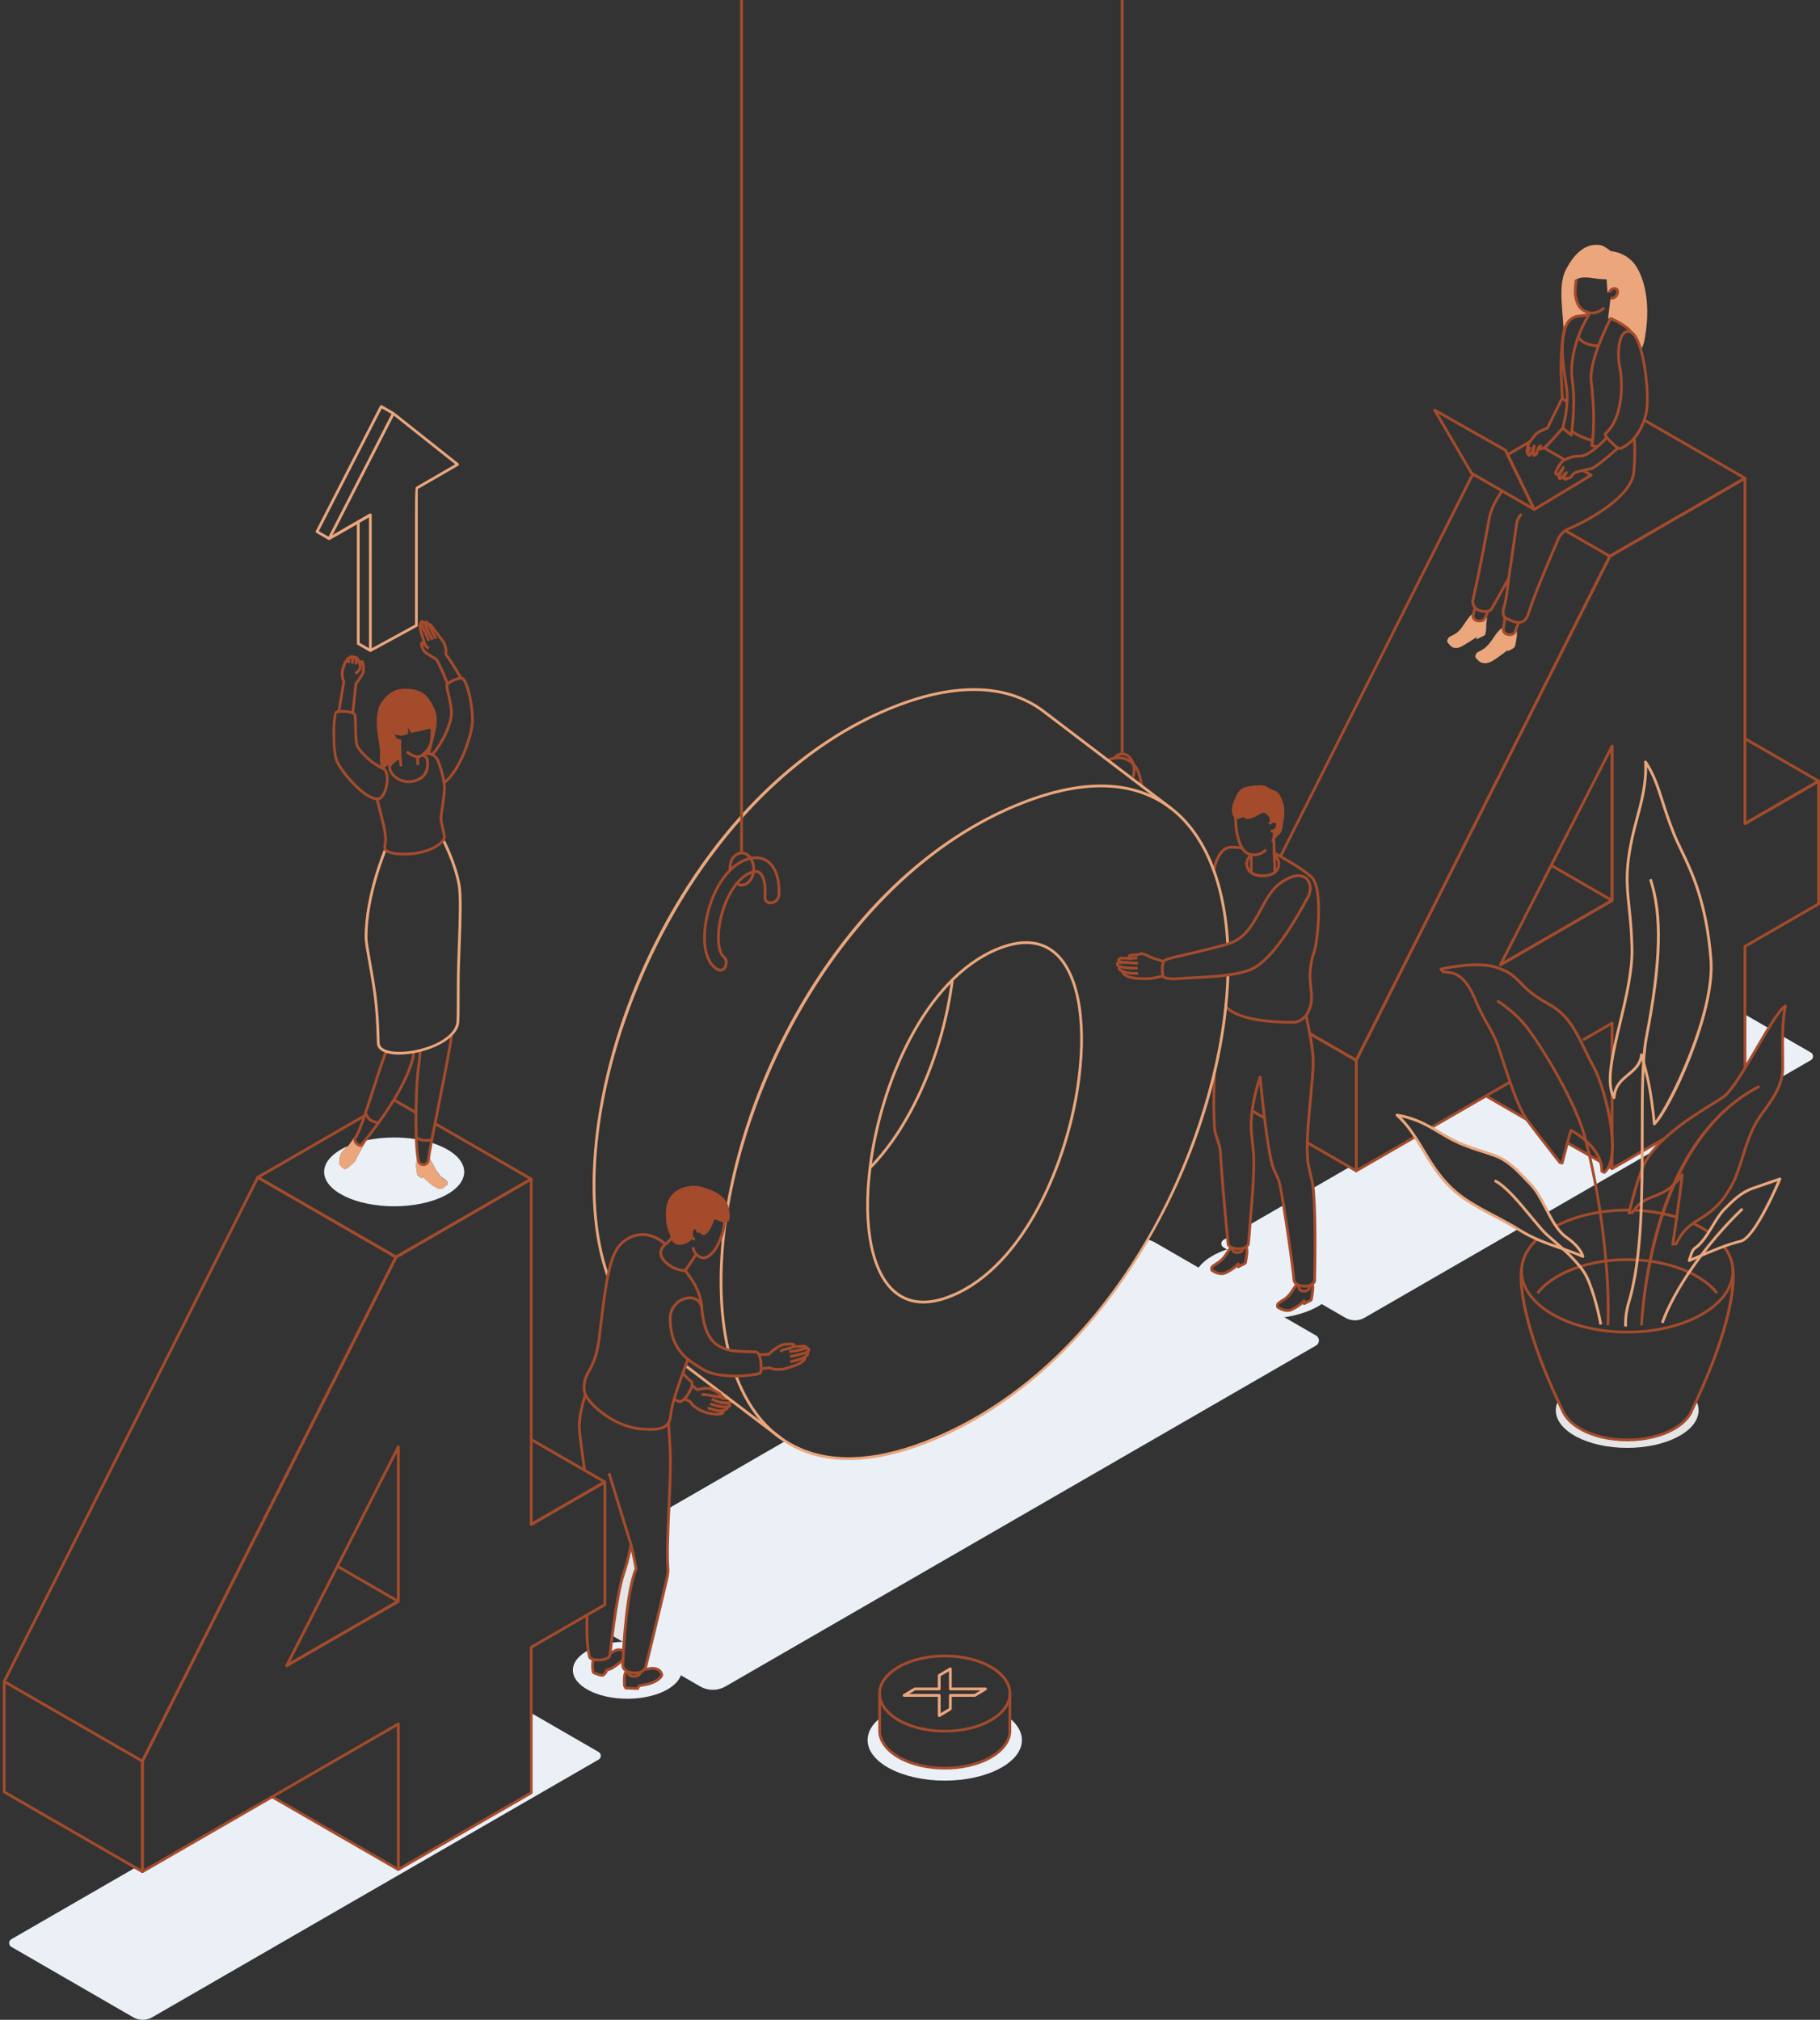 <svg width="455" height="505" viewBox="0 0 455 505" fill="none" xmlns="http://www.w3.org/2000/svg">
<rect x="0" y="0" width="455" height="505" fill="#333333" stroke="none"/>
<g clip-path="url(#clip0_305_5114)">
<path d="M402.946 292.191L402.094 291.699C401.829 292.306 401.494 292.798 401.066 293.141L400.448 292.828C400.448 292.828 400.556 291.942 400.139 290.571L391.846 285.775C391.216 288.125 390.531 290.809 390.531 290.809L389.935 290.646C389.935 290.646 383.035 281.787 381.698 279.954C381.683 279.932 381.664 279.906 381.65 279.884L371.621 274.086L357.861 281.969C360.207 283.295 362.345 284.747 364.918 285.849C368.497 287.38 370.146 287.663 373.755 288.962C377.397 290.273 380.108 293.513 382.752 296.239C384.349 297.885 385.608 300.506 386.941 303.046L413.06 287.968C413.962 286.825 415.004 285.73 416.125 284.684L402.95 292.206L402.946 292.191Z" fill="#EBF0F6"/>
<path d="M366.548 299.993C359.782 295.487 357.157 289.458 353.79 284.289L339.047 292.735L337.398 291.785L328.229 297.077L328.758 303.91L328.661 315.923L328.576 320.426L328.14 321.003L328.2 321.725V322.463L327.891 324.593L336.34 329.475C337.822 330.331 339.651 330.331 341.133 329.475L379.515 307.317C375.415 304.782 370.551 302.655 366.548 299.989V299.993Z" fill="#EBF0F6"/>
<path d="M442.158 257.06L436.182 253.608L436.141 267.204C438.155 263.916 440.293 260.11 442.155 257.06H442.158Z" fill="#EBF0F6"/>
<path d="M452.716 263.16L445.655 259.082C445.614 261.771 445.696 264.504 445.689 266.947C445.689 267.751 445.592 268.518 445.439 269.263L452.716 265.063C453.446 264.642 453.446 263.584 452.716 263.163V263.16Z" fill="#EBF0F6"/>
<path d="M328.717 313.577L328.628 320.314L328.225 321.07V323.077L327.849 324.868L326.032 325.903V325.244L323.939 326.894L322.383 327.672H321.373L319.43 326.808L319.407 326.183L319.947 325.602L321.761 324.451L322.975 322.891L324.077 321.349L323.88 320.824L323.552 320.31L323.381 318.821L322.412 311.496C320.506 311.131 318.446 310.93 316.298 310.93C314.775 310.93 313.296 311.03 311.885 311.22L311.557 311.741L311.732 313.153L311.364 315.685L309.558 316.743V316.028L307.148 317.86L305.819 318.456H304.81L302.951 317.592L303.011 316.772L303.949 316.065L305.342 315.067L306.366 313.872L307.252 312.55L307.535 312.14C302.114 313.749 298.449 316.806 298.449 320.314C298.449 325.494 306.441 329.694 316.298 329.694C326.155 329.694 334.146 325.494 334.146 320.314C334.146 317.67 332.065 315.283 328.717 313.577Z" fill="#EBF0F6"/>
<path d="M329 333.913L288.708 310.628C288.127 310.293 287.505 310.069 286.865 309.932C274.244 331.579 256.098 350.321 233.52 359.768C217.396 366.516 205.047 365.939 196.315 360.305L167.227 377.096L167.123 379.445L166.892 390.558L166.985 392.952L165.917 398.095L162.059 414.152L175.033 421.648C176.995 422.78 179.412 422.784 181.374 421.648L329.004 336.42C329.972 335.861 329.972 334.465 329.004 333.906L329 333.913Z" fill="#EBF0F6"/>
<path d="M153.696 412.726L154.526 412.473L155.453 412.577L155.871 412.666L156.031 410.458C154.928 410.491 153.86 410.585 152.843 410.748L152.549 413.188L153.033 413.087L153.692 412.73L153.696 412.726Z" fill="#EBF0F6"/>
<path d="M162.782 411.166L161.423 416.74L161.133 417.347L161.706 417.34L163.002 417.131L164.089 417.269L165.106 417.936L165.434 418.948L164.249 420.125L162.585 420.982L159.885 421.47L159.367 422.181H156.459L156.135 421.432L156.154 418.915L156.463 418.096L156.403 417.623L156.02 417.258L155.737 416.319V415.21L152.873 417.135L151.666 417.545L151.514 418.051L150.698 418.844L148.371 418.129L148.144 416.342L148.263 415.221L148.084 414.815L147.529 414.483L147.112 412.577C144.707 413.865 143.221 415.63 143.221 417.578C143.221 421.525 149.309 424.728 156.824 424.728C164.339 424.728 170.427 421.525 170.427 417.578C170.427 414.755 167.307 412.324 162.79 411.162L162.782 411.166Z" fill="#EBF0F6"/>
<path d="M149.662 438.045L132.893 428.355L132.986 448.177L99.638 467.534L68.123 449.395L35.8 467.966L33.923 466.908L2.829 484.858C2.099 485.278 2.099 486.336 2.829 486.757L33.283 504.356C34.765 505.212 36.593 505.212 38.075 504.356L149.658 439.94C150.388 439.519 150.388 438.462 149.658 438.041L149.662 438.045Z" fill="#EBF0F6"/>
<path d="M313.36 277.52L313.014 278.12L316.084 279.891L316.431 279.292L313.36 277.52Z" fill="#A44B2C"/>
<path d="M339.049 293.085C338.99 293.085 338.93 293.07 338.878 293.04L326.652 285.987L326.999 285.388L338.703 292.139V265.319L327.334 258.762L327.68 258.162L339.224 264.82C339.332 264.884 339.395 264.996 339.395 265.122V292.742C339.395 292.865 339.328 292.981 339.224 293.044C339.172 293.074 339.112 293.089 339.053 293.089L339.049 293.085Z" fill="#A44B2C"/>
<path d="M371.677 273.714L371.33 274.313L381.485 280.185L381.831 279.586L371.677 273.714Z" fill="#A44B2C"/>
<path d="M392.002 285.446L391.66 286.048L399.931 290.744L400.273 290.142L392.002 285.446Z" fill="#A44B2C"/>
<path d="M402.381 291.43L402.035 292.03L402.861 292.506L403.207 291.906L402.381 291.43Z" fill="#A44B2C"/>
<path d="M403.37 186.533H402.678V225.157H403.37V186.533Z" fill="#A44B2C"/>
<path d="M375.294 241.524L374.947 240.924L402.333 225.154L387.795 216.767L388.141 216.168L403.2 224.856C403.308 224.919 403.372 225.031 403.372 225.157C403.372 225.284 403.305 225.396 403.197 225.459L375.29 241.528L375.294 241.524Z" fill="#A44B2C"/>
<path d="M436.421 206.233L436.074 205.633L453.967 195.303L436.19 185.047L436.536 184.448L454.835 195.005C454.943 195.068 455.006 195.18 455.006 195.307C455.006 195.433 454.939 195.545 454.835 195.608L436.421 206.24V206.233Z" fill="#A44B2C"/>
<path d="M402.629 139.374L402.283 138.774L435.556 119.563L411.023 105.412L411.369 104.813L436.42 119.265C436.528 119.328 436.591 119.44 436.591 119.567C436.591 119.693 436.524 119.805 436.42 119.868L402.629 139.378V139.374Z" fill="#A44B2C"/>
<path d="M320.489 214.157L319.871 213.844L367.593 118.982C367.622 118.922 367.671 118.87 367.73 118.837L368.364 118.472L368.71 119.071L368.166 119.384L320.493 214.153L320.489 214.157Z" fill="#A44B2C"/>
<path d="M339.049 265.465C338.989 265.465 338.929 265.45 338.877 265.42L327.396 258.799L327.743 258.199L338.903 264.638L402.001 139.214L391.306 133.047L391.652 132.447L402.63 138.778C402.79 138.871 402.85 139.069 402.768 139.232L339.361 265.275C339.317 265.36 339.242 265.424 339.153 265.45C339.119 265.461 339.086 265.465 339.052 265.465H339.049Z" fill="#A44B2C"/>
<path d="M339.049 293.085C338.99 293.085 338.93 293.07 338.874 293.04C338.766 292.977 338.699 292.865 338.699 292.738V265.118C338.699 265.063 338.71 265.01 338.736 264.962L402.143 138.92C402.173 138.86 402.221 138.808 402.281 138.774L436.071 119.265C436.179 119.202 436.31 119.202 436.418 119.265C436.526 119.328 436.589 119.44 436.589 119.567V205.331L454.486 195.001C454.594 194.938 454.724 194.938 454.832 195.001C454.94 195.065 455.004 195.176 455.004 195.303V225.992C455.004 226.114 454.937 226.23 454.832 226.293L436.589 236.824V266.902H435.896V236.623C435.896 236.5 435.963 236.385 436.068 236.322L454.311 225.79V195.903L436.414 206.233C436.306 206.296 436.176 206.296 436.068 206.233C435.96 206.169 435.896 206.058 435.896 205.931V120.166L402.713 139.326L339.388 265.204V292.143L353.461 284.017L353.807 284.617L339.213 293.044C339.161 293.074 339.101 293.089 339.038 293.089L339.049 293.085ZM403.026 292.537C402.966 292.537 402.906 292.522 402.854 292.493C402.746 292.429 402.683 292.318 402.683 292.191V288.37H403.376V291.592L416.07 284.263L416.417 284.862L403.204 292.493C403.152 292.522 403.093 292.537 403.033 292.537H403.026ZM403.372 284.095H402.679V273.199H403.372V284.095ZM358.108 282.137L357.762 281.537L377.469 270.161L377.815 270.76L358.108 282.137ZM403.372 264.955H402.679V256.404L395.913 260.311L395.567 259.711L402.854 255.503C402.962 255.44 403.093 255.44 403.201 255.503C403.309 255.567 403.372 255.678 403.372 255.805V264.958V264.955ZM375.119 241.572C375.033 241.572 374.948 241.539 374.88 241.475C374.769 241.371 374.739 241.204 374.81 241.066L402.717 186.373C402.791 186.232 402.947 186.157 403.108 186.194C403.264 186.232 403.372 186.369 403.372 186.529V225.109C403.372 225.232 403.305 225.347 403.201 225.411L375.294 241.524C375.238 241.554 375.178 241.569 375.123 241.569L375.119 241.572ZM402.679 187.974L375.96 240.34L402.679 224.912V187.971V187.974Z" fill="#A44B2C"/>
<path d="M252.475 429.629V433.032C252.329 435.326 250.743 437.594 247.712 439.344C241.348 443.016 231.033 443.016 224.672 439.344C221.641 437.594 220.058 435.326 219.913 433.032L219.906 429.629C218.003 431.2 216.9 433.062 216.9 435.062C216.9 440.662 225.536 445.198 236.19 445.198C246.844 445.198 255.48 440.659 255.48 435.062C255.48 433.062 254.374 431.2 252.475 429.632V429.629Z" fill="#EBF0F6"/>
<path d="M236.193 442.431C231.959 442.431 227.725 441.5 224.5 439.638C221.476 437.892 219.726 435.553 219.57 433.047L219.555 423.614H220.247L220.262 433.025C220.404 435.27 222.031 437.411 224.846 439.039C231.102 442.651 241.284 442.651 247.54 439.039C250.355 437.411 251.982 435.27 252.124 433.006L252.135 423.622H252.828L252.816 433.028C252.66 435.553 250.91 437.896 247.886 439.638C244.661 441.5 240.427 442.431 236.193 442.431Z" fill="#A44B2C"/>
<path d="M236.191 433.177C231.957 433.177 227.723 432.246 224.498 430.384C221.31 428.545 219.553 426.076 219.553 423.432C219.553 420.788 221.31 418.323 224.498 416.479C230.948 412.756 241.438 412.756 247.884 416.479C251.072 418.319 252.829 420.788 252.829 423.432C252.829 426.076 251.072 428.541 247.884 430.384C244.659 432.246 240.425 433.177 236.191 433.177ZM236.191 414.372C232.08 414.372 227.972 415.273 224.844 417.083C221.88 418.796 220.245 421.049 220.245 423.436C220.245 425.823 221.88 428.076 224.844 429.789C231.1 433.401 241.282 433.401 247.538 429.789C250.502 428.076 252.137 425.819 252.137 423.436C252.137 421.052 250.502 418.796 247.538 417.083C244.41 415.277 240.299 414.372 236.191 414.372Z" fill="#A44B2C"/>
<path d="M234.808 429.308C234.748 429.308 234.692 429.293 234.636 429.264C234.528 429.204 234.461 429.089 234.461 428.962V424.236H226.019C225.863 424.236 225.729 424.132 225.684 423.983C225.643 423.834 225.707 423.674 225.841 423.592L228.522 421.987C228.574 421.954 228.637 421.939 228.701 421.939H234.461V418.896C234.461 418.773 234.525 418.662 234.633 418.598L237.414 416.952C237.522 416.889 237.657 416.889 237.761 416.952C237.869 417.016 237.936 417.127 237.936 417.254V421.942H246.378C246.534 421.942 246.668 422.047 246.713 422.196C246.754 422.345 246.691 422.505 246.557 422.587L243.875 424.192C243.823 424.225 243.76 424.24 243.697 424.24H237.936V427.283C237.936 427.405 237.872 427.517 237.768 427.58L234.99 429.264C234.934 429.297 234.871 429.312 234.811 429.312L234.808 429.308ZM227.271 423.544H234.808C234.901 423.544 234.986 423.581 235.054 423.644C235.117 423.708 235.154 423.797 235.154 423.89V428.348L237.239 427.081V423.89C237.239 423.7 237.396 423.544 237.586 423.544H243.596L245.123 422.631H237.586C237.396 422.631 237.239 422.475 237.239 422.285V417.857L235.15 419.094V422.285C235.15 422.475 234.994 422.631 234.804 422.631H228.794L227.271 423.544Z" fill="#EBA67C"/>
<path d="M35.603 468.312C35.544 468.312 35.484 468.297 35.428 468.268L0.874 448.334C0.766 448.27 0.699 448.159 0.699 448.032V420.412H1.392V447.831L35.257 467.363V440.342H35.95V467.962C35.95 468.085 35.883 468.201 35.775 468.264C35.722 468.294 35.663 468.309 35.599 468.309L35.603 468.312Z" fill="#A44B2C"/>
<path d="M68.217 448.949L67.871 449.548L99.398 467.736L99.745 467.136L68.217 448.949Z" fill="#A44B2C"/>
<path d="M71.844 416.755L71.498 416.156L98.883 400.389L84.178 391.906L84.524 391.306L99.751 400.091C99.859 400.154 99.926 400.266 99.926 400.392C99.926 400.519 99.859 400.631 99.751 400.694L71.844 416.763V416.755Z" fill="#A44B2C"/>
<path d="M98.719 274.749L98.373 275.349L103.67 278.404L104.016 277.804L98.719 274.749Z" fill="#A44B2C"/>
<path d="M99.009 314.65C98.95 314.65 98.89 314.635 98.834 314.605L64.277 294.671C64.169 294.608 64.102 294.496 64.102 294.37C64.102 294.243 64.169 294.131 64.277 294.068L90.969 278.658L91.316 279.258L65.144 294.37L99.006 313.901L132.103 294.79L108.703 281.291L109.049 280.692L132.971 294.489C133.079 294.552 133.146 294.664 133.146 294.79C133.146 294.917 133.079 295.029 132.971 295.092L99.181 314.601C99.128 314.631 99.069 314.646 99.006 314.646L99.009 314.65Z" fill="#A44B2C"/>
<path d="M132.975 381.46L132.629 380.86L150.522 370.53L132.782 360.297L133.128 359.698L151.386 370.229C151.494 370.292 151.561 370.404 151.561 370.53C151.561 370.657 151.494 370.769 151.386 370.832L132.972 381.464L132.975 381.46Z" fill="#A44B2C"/>
<path d="M35.603 440.692C35.543 440.692 35.483 440.677 35.428 440.648L0.874 420.714C0.714 420.62 0.654 420.423 0.736 420.259L64.142 294.217C64.187 294.131 64.262 294.068 64.351 294.042C64.444 294.016 64.541 294.027 64.623 294.075L99.18 314.009C99.341 314.102 99.4 314.3 99.318 314.464L35.912 440.506C35.867 440.592 35.792 440.655 35.703 440.681C35.67 440.692 35.636 440.696 35.603 440.696V440.692ZM1.503 420.278L35.457 439.865L98.555 314.441L64.6 294.854L1.503 420.278Z" fill="#A44B2C"/>
<path d="M35.604 468.312C35.544 468.312 35.485 468.297 35.429 468.268C35.321 468.204 35.254 468.093 35.254 467.966V440.346C35.254 440.29 35.265 440.238 35.291 440.189L98.698 314.147C98.728 314.087 98.776 314.035 98.835 314.002L132.626 294.492C132.734 294.429 132.864 294.429 132.972 294.492C133.08 294.556 133.147 294.667 133.147 294.794V380.559L151.041 370.229C151.149 370.166 151.279 370.166 151.387 370.229C151.495 370.292 151.562 370.404 151.562 370.53V401.219C151.562 401.342 151.495 401.457 151.387 401.521L133.147 412.052V448.24C133.147 448.363 133.08 448.479 132.972 448.542L99.752 467.724C99.644 467.787 99.513 467.787 99.405 467.724C99.297 467.661 99.23 467.549 99.23 467.422V431.632L35.772 468.268C35.719 468.297 35.66 468.312 35.596 468.312H35.604ZM35.95 440.428V467.366L99.409 430.731C99.517 430.668 99.647 430.668 99.755 430.731C99.863 430.794 99.93 430.906 99.93 431.032V466.823L132.459 448.043V411.854C132.459 411.732 132.526 411.616 132.634 411.553L150.873 401.022V371.134L132.98 381.464C132.872 381.527 132.742 381.527 132.634 381.464C132.526 381.4 132.459 381.289 132.459 381.162V295.397L99.275 314.557L35.95 440.435V440.428ZM71.674 416.8C71.588 416.8 71.502 416.766 71.435 416.703C71.323 416.599 71.294 416.431 71.364 416.293L99.271 361.601C99.346 361.459 99.502 361.385 99.662 361.422C99.819 361.459 99.927 361.601 99.927 361.757V400.336C99.927 400.459 99.86 400.575 99.752 400.638L71.845 416.751C71.789 416.781 71.729 416.796 71.67 416.796L71.674 416.8ZM99.234 363.202L72.515 415.567L99.234 400.139V363.198V363.202Z" fill="#A44B2C"/>
<path d="M181.821 350.034C181.389 350.034 180.708 350.008 180.362 349.855C180.239 349.8 179.963 349.699 179.714 349.61L179.408 349.498L179.65 348.85L179.948 348.958C180.209 349.055 180.503 349.163 180.633 349.219C180.879 349.327 181.661 349.349 182.138 349.334L182.164 350.027C182.104 350.027 181.978 350.034 181.818 350.034H181.821Z" fill="#A44B2C"/>
<path d="M181.643 351.088C180.972 351.088 180.224 350.973 179.691 350.879L179.811 350.198C180.19 350.265 181.203 350.44 181.959 350.384C182.253 350.362 182.652 350.105 182.779 350.008L183.199 350.559C183.136 350.608 182.563 351.036 182.011 351.077C181.892 351.084 181.769 351.088 181.643 351.088Z" fill="#A44B2C"/>
<path d="M179.843 353.099C179.601 353.099 179.37 353.077 179.177 353.017C178.611 352.846 177.039 352.44 176.909 352.417L176.968 352.09L176.764 351.788C176.842 351.736 177.002 351.632 179.378 352.354C179.773 352.473 180.569 352.369 180.968 352.239C181.162 352.175 181.385 352.041 181.478 351.933V351.81H182.171V352.038C182.171 352.093 182.16 352.146 182.134 352.194C181.899 352.66 181.21 352.887 181.18 352.898C180.86 353.002 180.331 353.099 179.843 353.099Z" fill="#A44B2C"/>
<path d="M181.574 352.116C180.986 352.116 180.26 352.079 179.723 351.967C179.135 351.848 177.497 351.326 177.426 351.304L177.638 350.645C177.638 350.645 179.31 351.177 179.861 351.289C180.345 351.386 181.109 351.434 181.861 351.419C182.043 351.416 182.118 351.349 182.122 351.33C182.11 351.319 182.025 351.252 181.909 351.222C181.917 351.222 180.613 351.133 180.059 350.991C179.463 350.842 177.873 350.176 177.802 350.146L178.07 349.505C178.07 349.505 179.682 350.179 180.226 350.317C180.64 350.421 181.656 350.511 182.014 350.537C182.472 350.641 182.855 350.961 182.811 351.393C182.77 351.803 182.386 352.093 181.876 352.108C181.783 352.108 181.678 352.108 181.574 352.108V352.116Z" fill="#A44B2C"/>
<path d="M323.53 322.072L324.081 321.353L323.988 320.925L323.553 320.314L323.467 319.454L323.05 316.091L322.346 310.933L321.437 304.77L320.875 301.326L312.504 306.159L312.09 311.008L311.618 311.905L311.752 313.019L311.465 315.1L323.53 322.072Z" fill="#EBF0F6"/>
<path d="M307.606 311.995L307.535 311.689L307.058 311.216L306.872 309.414L305.885 309.984C305.155 310.405 305.155 311.462 305.885 311.883L307.192 312.639L307.606 311.998V311.995Z" fill="#EBF0F6"/>
<path d="M155.765 393.849L154.607 398.798L153.076 408.968L156.025 410.674L156.778 402.597L157.534 397.678L159.034 392.2L157.817 386.424L155.765 393.849Z" fill="#E5E5E5"/>
<path d="M313.156 213.643H312.463V218.186H313.156V213.643Z" fill="#A44B2C"/>
<path d="M318.379 218.112C318.379 218.112 318.163 211.777 318.107 209.495L318.8 209.476C318.86 211.755 319.072 218.086 319.072 218.086L318.379 218.108V218.112Z" fill="#A44B2C"/>
<path d="M305.391 318.806C304.036 318.806 302.814 317.923 302.747 317.875C302.688 317.83 302.643 317.767 302.62 317.696C302.52 317.368 302.472 316.72 302.918 316.37C303.321 316.054 303.678 315.827 303.995 315.629C304.836 315.097 305.503 314.676 306.646 312.825C306.84 312.512 307.164 312.054 307.599 311.656L308.065 312.166C307.685 312.512 307.406 312.911 307.234 313.186C306.005 315.171 305.246 315.652 304.363 316.21C304.047 316.411 303.723 316.616 303.347 316.91C303.235 317 303.239 317.227 303.261 317.379C303.652 317.633 305.086 318.471 306.251 317.927C308.325 316.955 309.283 315.815 309.29 315.804C309.383 315.692 309.536 315.652 309.674 315.7C309.811 315.748 309.904 315.879 309.904 316.024V316.173L310.966 315.629C311.022 315.603 311.051 315.555 311.051 315.499C311.286 314.203 311.48 312.691 311.383 312.419C311.346 312.341 311.271 312.229 311.178 312.121L311.707 311.674C311.845 311.835 311.945 311.991 312.016 312.136C312.25 312.639 311.9 314.709 311.74 315.577C311.737 315.838 311.554 316.117 311.275 316.251L309.714 317.048C309.606 317.104 309.48 317.096 309.376 317.037C309.301 316.992 309.249 316.921 309.223 316.839C308.698 317.297 307.823 317.953 306.542 318.552C306.162 318.731 305.771 318.802 305.387 318.802L305.391 318.806Z" fill="#A44B2C"/>
<path d="M321.866 328.022C320.51 328.022 319.289 327.14 319.222 327.091C319.162 327.047 319.118 326.983 319.095 326.913C318.995 326.585 318.946 325.937 319.389 325.587C319.792 325.27 320.149 325.043 320.466 324.846C321.307 324.313 321.974 323.892 323.117 322.042C323.367 321.64 323.65 321.282 323.955 320.98L324.439 321.476C324.175 321.733 323.921 322.053 323.705 322.403C322.477 324.388 321.717 324.868 320.834 325.427C320.518 325.628 320.194 325.833 319.818 326.127C319.699 326.22 319.71 326.451 319.732 326.596C320.123 326.853 321.557 327.687 322.722 327.14C324.797 326.168 325.75 325.028 325.761 325.017C325.854 324.905 326.007 324.864 326.145 324.913C326.282 324.961 326.375 325.092 326.375 325.237V325.386L327.437 324.842C327.493 324.816 327.522 324.768 327.522 324.712C327.757 323.416 327.951 321.904 327.854 321.632C327.832 321.587 327.802 321.535 327.764 321.483L328.334 321.088C328.398 321.178 328.446 321.263 328.487 321.349C328.718 321.848 328.371 323.919 328.211 324.786C328.208 325.047 328.025 325.326 327.746 325.46L326.186 326.257C326.078 326.313 325.951 326.306 325.847 326.242C325.772 326.198 325.72 326.127 325.694 326.045C325.169 326.503 324.294 327.158 323.013 327.758C322.633 327.937 322.242 328.007 321.858 328.007L321.866 328.022Z" fill="#A44B2C"/>
<path d="M309.326 313.503C308.969 313.503 308.623 313.428 308.347 313.276C307.986 313.078 307.777 312.766 307.755 312.397L307.736 312.136L308.079 312.073L308.429 312.092L308.448 312.352C308.448 312.401 308.459 312.546 308.682 312.669C309.066 312.881 309.747 312.847 310.205 312.598C310.194 312.598 310.257 312.497 310.336 312.166L311.01 312.33C310.887 312.833 310.753 313.086 310.548 313.197C310.183 313.399 309.747 313.503 309.33 313.503H309.326Z" fill="#A44B2C"/>
<path d="M325.954 323.185C325.872 323.185 325.793 323.181 325.712 323.17C325.254 323.114 324.863 322.906 324.613 322.578C324.512 322.444 324.39 322.187 324.248 321.282L324.933 321.178C325.06 321.986 325.153 322.146 325.164 322.161C325.298 322.336 325.522 322.451 325.79 322.485C326.177 322.53 326.602 322.399 326.929 322.135C326.926 322.135 327.015 322.001 327.153 321.383L327.827 321.535C327.655 322.31 327.518 322.552 327.365 322.675C326.955 323.01 326.449 323.189 325.95 323.189L325.954 323.185Z" fill="#A44B2C"/>
<path d="M326.356 321.923C325.12 321.923 324.215 321.643 323.656 321.092C323.314 320.753 323.124 320.321 323.124 319.871C323.116 318.459 320.573 300.238 319.493 295.699C319.37 295.181 318.979 294.321 318.599 293.487C318.223 292.66 317.869 291.878 317.724 291.342C316.428 286.486 315.259 275.266 314.849 271.006C314.131 273.419 312.931 278.186 313.159 282.535C313.185 283.049 313.322 284.337 313.453 285.581C313.602 286.985 313.754 288.441 313.78 289.022C313.952 293.126 313.36 300.153 312.883 305.798C312.727 307.653 312.581 309.358 312.481 310.77C312.447 311.231 312.224 311.864 311.345 312.255C309.878 312.911 308.228 312.561 307.32 311.961C306.895 311.678 306.672 311.365 306.675 311.056C306.675 311.056 306.657 310.896 306.631 310.617C305.707 301.154 305.033 293.062 304.739 287.827C304.694 287.033 304.337 285.957 303.99 284.918C303.681 283.987 303.387 283.105 303.331 282.457C303.048 279.076 303.026 274.585 303.257 268.734L303.949 268.76C303.719 274.584 303.741 279.046 304.02 282.401C304.069 282.967 304.348 283.809 304.646 284.699C305.007 285.779 305.379 286.899 305.428 287.786C305.726 293.014 306.396 301.095 307.32 310.55C307.349 310.87 307.368 311.045 307.368 311.053C307.379 311.116 307.543 311.317 307.941 311.522C308.664 311.887 309.911 312.136 311.062 311.622C311.524 311.417 311.758 311.12 311.788 310.717C311.889 309.306 312.034 307.597 312.19 305.739C312.663 300.112 313.255 293.111 313.088 289.048C313.066 288.49 312.913 287.048 312.764 285.652C312.626 284.341 312.496 283.101 312.466 282.569C312.138 276.312 314.685 269.248 314.711 269.177C314.767 269.025 314.92 268.932 315.084 268.954C315.244 268.976 315.371 269.107 315.382 269.267C315.397 269.427 316.804 285.198 318.394 291.163C318.525 291.647 318.882 292.437 319.229 293.2C319.62 294.06 320.025 294.954 320.163 295.535C321.251 300.097 323.805 318.437 323.813 319.863C323.813 320.016 323.857 320.314 324.14 320.593C324.435 320.884 325.064 321.245 326.416 321.222C327.518 321.215 328.292 320.545 328.292 320.187C328.311 319.472 328.728 302.953 327.857 296.343C327.786 295.814 327.484 294.522 327.216 293.379C326.989 292.407 326.773 291.491 326.699 291.033C326.084 287.365 326.736 280.453 327.313 274.354C327.645 270.831 327.961 267.502 327.961 265.416C327.961 262.631 327 257.726 326.192 254.103L326.87 253.95C327.686 257.607 328.654 262.568 328.654 265.416C328.654 267.535 328.337 270.879 328.006 274.421C327.436 280.476 326.788 287.343 327.388 290.921C327.458 291.353 327.671 292.262 327.898 293.223C328.181 294.437 328.475 295.688 328.549 296.254C329.428 302.916 329.011 319.491 328.993 320.191C328.993 321.081 327.771 321.904 326.431 321.915C326.408 321.915 326.386 321.915 326.364 321.915L326.356 321.923Z" fill="#A44B2C"/>
<path d="M323.34 255.946C314.623 255.943 308.881 254.624 306.281 252.025L306.769 251.534C309.234 253.999 314.809 255.25 323.337 255.254C324.904 255.254 326.141 253.936 326.495 253.295C327.809 250.915 327.615 249.214 327.373 247.058C327.116 244.771 326.796 241.926 328.342 237.435C328.867 235.908 330.598 222.204 327.593 219.497C325.422 217.542 322.007 215.609 319.512 214.198C319.453 214.164 319.393 214.131 319.337 214.097C319.974 214.898 320.466 216.227 319.512 217.743C318.362 219.568 314.753 219.676 313.092 218.778C312.12 218.253 311.431 217.248 311.335 216.22C311.264 215.49 311.446 214.407 312.709 213.375L313.148 213.911C312.336 214.578 311.949 215.352 312.027 216.157C312.105 216.961 312.653 217.751 313.427 218.171C314.798 218.912 318.034 218.801 318.931 217.374C320.13 215.472 318.447 214.157 318.373 214.105C318.291 214.042 318.239 213.945 318.235 213.844L318.213 213.271C318.209 213.144 318.272 213.025 318.38 212.962C318.488 212.895 318.622 212.895 318.734 212.958C319.077 213.155 319.453 213.368 319.859 213.598C322.38 215.025 325.835 216.98 328.062 218.987C331.41 222.007 329.585 235.972 329.001 237.666C327.504 242.008 327.802 244.652 328.066 246.983C328.312 249.173 328.524 251.061 327.105 253.634C326.774 254.233 325.37 255.95 323.344 255.95L323.34 255.946Z" fill="#A44B2C"/>
<path d="M303.826 217.434L303.152 217.281C303.983 213.61 305.64 211.491 307.703 211.472C308.906 211.461 309.829 211.547 310.708 211.751L310.552 212.425C309.729 212.232 308.85 212.154 307.714 212.165C306.023 212.183 304.575 214.153 303.834 217.434H303.826Z" fill="#A44B2C"/>
<path d="M313.497 214.105C313.378 214.105 313.255 214.097 313.136 214.09C310.153 213.814 309.326 210.653 308.782 207.707C308.637 206.914 308.574 205.454 308.548 204.367C308.525 203.455 308.525 202.74 308.525 202.74H309.218C309.218 202.74 309.218 203.447 309.24 204.348C309.278 205.871 309.356 206.989 309.464 207.581C309.981 210.4 310.696 213.17 313.199 213.397C314.264 213.494 315.385 213.062 316.271 212.206L316.751 212.705C315.82 213.606 314.651 214.105 313.497 214.105Z" fill="#A44B2C"/>
<path d="M317.832 208.143C317.773 208.143 317.717 208.143 317.657 208.135L317.728 207.447C317.844 207.458 317.978 207.447 318.112 207.42C318.644 207.301 318.916 206.977 319.024 206.337C319.069 206.072 319.05 205.879 318.976 205.801C318.909 205.73 318.752 205.704 318.525 205.726C318.086 205.767 317.795 205.912 317.605 206.177L317.043 205.775C317.348 205.346 317.825 205.097 318.462 205.037C318.916 204.992 319.262 205.093 319.482 205.331C319.717 205.581 319.791 205.95 319.706 206.456C319.553 207.38 319.08 207.919 318.261 208.102C318.112 208.135 317.966 208.15 317.829 208.15L317.832 208.143Z" fill="#A44B2C"/>
<path d="M319.88 200.621C319.523 199.783 319.594 198.889 317.56 197.861C315.832 196.986 311.896 196.673 309.513 198.859C307.521 200.688 307.443 204.657 309.386 204.758C310.001 204.791 310.619 204.21 310.973 204.386C311.111 204.453 311.185 204.65 311.792 204.758C312.347 204.855 313.393 204.408 313.665 204.27C315.594 203.302 315.65 202.855 316.611 203.536C316.838 203.697 317.046 203.924 317.236 204.222C317.437 204.538 317.594 205.972 317.594 205.972C317.594 205.972 317.687 205.998 318.119 205.67C318.987 205.011 319.325 205.715 319.325 205.715C319.325 205.715 320.904 203.019 319.88 200.621Z" fill="#A44B2C"/>
<path d="M280.896 0H280.203V188.503H280.896V0Z" fill="#A44B2C"/>
<path d="M285.002 196.327C284.905 195.31 284.711 194.398 284.432 193.605C283.661 191.426 282.19 190.093 280.295 189.851C279.289 189.721 278.183 189.903 277.01 190.399L276.742 189.758C278.031 189.218 279.256 189.017 280.384 189.162C282.555 189.442 284.223 190.935 285.087 193.374C285.385 194.219 285.59 195.188 285.691 196.26L285.002 196.327Z" fill="#A44B2C"/>
<path d="M194.904 359.776L171.295 341.83L171.715 341.279L195.325 359.225L194.904 359.776ZM151.591 319.025C148.143 309.209 147.268 296.608 149.063 282.58C151.733 261.696 159.892 239.867 172.032 221.113C185.535 200.256 202.769 185.003 221.88 177.007C237.967 170.275 251.466 170.424 260.925 177.439L292.965 201.82L292.544 202.371L260.508 177.994C251.261 171.135 237.997 171.016 222.148 177.648C181.249 194.767 154.768 243.438 149.752 282.673C147.972 296.593 148.836 309.086 152.247 318.798L151.595 319.029L151.591 319.025ZM217.743 292.228L217.251 291.74C227.376 281.522 235.416 263.223 237.729 245.121L238.418 245.21C236.086 263.45 227.968 281.906 217.743 292.228Z" fill="#EBA67C"/>
<path d="M212.168 365.049C207.736 365.049 203.674 364.259 199.998 362.677C192.625 359.504 187.151 353.304 183.725 344.251L184.373 344.005C187.728 352.876 193.075 358.942 200.27 362.04C209.081 365.831 220.219 364.96 233.379 359.452C276.181 341.536 300.912 292.452 305.775 254.431C306.233 250.867 306.52 247.344 306.632 243.967L307.324 243.989C307.212 247.393 306.922 250.934 306.464 254.52C303.79 275.437 295.657 297.256 283.573 315.953C270.1 336.799 252.836 352.06 233.647 360.092C225.76 363.395 218.577 365.049 212.164 365.049H212.168ZM181.706 337.526C179.669 328.745 179.36 318.098 180.813 306.737C183.483 285.853 191.642 264.024 203.781 245.27C217.284 224.413 234.518 209.16 253.629 201.161C268.957 194.744 281.518 194.495 290.958 200.42C300.573 206.452 306.36 219.054 307.261 235.904L306.568 235.942C305.682 219.326 300.007 206.918 290.589 201.008C281.354 195.21 269.005 195.478 253.898 201.801C212.998 218.92 186.518 267.591 181.501 306.826C180.06 318.109 180.362 328.67 182.38 337.369L181.706 337.526ZM230.836 325.9C228.221 325.9 225.909 325.14 223.92 323.628C217.75 318.929 215.244 306.919 217.214 291.502C219.891 270.566 230.996 244.592 249.042 237.04C254.903 234.586 259.752 234.772 263.453 237.588C269.575 242.25 272.052 254.274 270.07 269.755C267.393 290.69 256.292 316.661 238.242 324.216C235.557 325.341 233.085 325.9 230.836 325.9ZM256.545 236.024C254.363 236.024 251.946 236.575 249.31 237.677C231.513 245.125 220.554 270.846 217.899 291.588C215.959 306.755 218.364 318.526 224.337 323.073C227.83 325.732 232.418 325.9 237.974 323.572C255.771 316.124 266.73 290.404 269.382 269.662C271.329 254.431 268.957 242.645 263.032 238.135C261.182 236.724 259.01 236.02 256.542 236.02L256.545 236.024Z" fill="#EBA67C"/>
<path d="M180.055 242.909C179.739 242.909 179.426 242.823 179.147 242.656C176.436 241.036 175.281 236.955 175.985 231.458C176.827 224.886 180.271 217.162 186.07 214.738C187.358 214.198 188.583 214.001 189.711 214.146C191.883 214.425 193.551 215.918 194.415 218.358C194.932 219.817 195.16 221.616 195.089 223.698C195.066 224.387 194.75 225.042 194.221 225.493C193.689 225.947 192.985 226.155 192.288 226.066C191.443 225.958 190.829 225.198 190.896 224.338C191.074 221.977 190.78 220.536 190.497 219.743C190.013 218.376 189.388 218.294 189.183 218.268C188.799 218.216 188.263 218.328 187.675 218.574C183.615 220.272 180.796 226.61 180.108 231.987C179.679 235.346 180.119 238.169 181.206 239.01C181.709 239.398 181.966 240.075 181.876 240.775L181.798 241.382C181.724 241.971 181.359 242.473 180.826 242.734C180.581 242.853 180.316 242.913 180.055 242.913V242.909ZM188.982 214.79C188.155 214.79 187.265 214.987 186.334 215.375C180.789 217.695 177.486 225.169 176.67 231.544C176.004 236.754 177.035 240.585 179.501 242.056C179.813 242.243 180.197 242.261 180.525 242.101C180.852 241.941 181.065 241.643 181.109 241.286L181.188 240.679C181.247 240.22 181.091 239.789 180.782 239.55C179.467 238.534 178.946 235.599 179.419 231.894C180.134 226.315 183.105 219.728 187.406 217.929C188.118 217.631 188.762 217.509 189.272 217.576C189.581 217.617 190.523 217.736 191.149 219.505C191.451 220.357 191.771 221.899 191.585 224.383C191.547 224.874 191.894 225.31 192.374 225.373C192.877 225.44 193.383 225.288 193.771 224.956C194.158 224.629 194.378 224.171 194.396 223.668C194.463 221.672 194.251 219.963 193.763 218.581C192.992 216.403 191.521 215.069 189.626 214.827C189.417 214.801 189.205 214.786 188.989 214.786L188.982 214.79Z" fill="#A44B2C"/>
<path d="M150.529 419.198C149.818 419.198 148.738 418.732 148.336 418.546C147.937 418.427 147.87 417.671 147.841 417.332C147.837 417.314 147.677 416.264 147.952 415.009L148.63 415.158C148.384 416.282 148.53 417.243 148.53 417.254C148.567 417.682 148.623 417.865 148.649 417.932C149.423 418.286 150.388 418.598 150.641 418.502C150.723 418.461 150.965 418.204 151.174 417.943L151.196 417.574C151.203 417.425 151.311 417.299 151.457 417.258C151.862 417.154 152.514 416.96 152.697 416.852C154.212 415.947 155.102 415.105 155.501 414.681L156.007 415.154C155.586 415.604 154.64 416.498 153.054 417.444C152.805 417.593 152.224 417.764 151.877 417.861L151.862 418.088C151.859 418.155 151.833 418.222 151.792 418.274C151.624 418.498 151.196 419.034 150.887 419.15C150.786 419.187 150.667 419.202 150.533 419.202L150.529 419.198ZM148.451 417.869C148.451 417.869 148.481 417.869 148.496 417.872C148.481 417.872 148.466 417.872 148.451 417.869Z" fill="#A44B2C"/>
<path d="M152.74 413.579L152.506 412.927C152.811 412.815 153.105 412.677 153.377 412.51C154.245 411.977 155.28 412.067 155.921 412.398L155.604 413.016C155.135 412.774 154.375 412.711 153.738 413.102C153.426 413.296 153.091 413.456 152.737 413.582L152.74 413.579Z" fill="#A44B2C"/>
<path d="M159.436 422.527L156.434 422.412C156.319 422.408 156.211 422.345 156.151 422.244L155.909 421.834C155.783 421.712 155.768 421.436 155.734 420.71L156.427 420.676C156.449 421.172 156.468 421.365 156.479 421.436L156.65 421.726L159.209 421.827L159.402 421.365C159.447 421.257 159.544 421.183 159.656 421.16C159.656 421.16 160.709 420.963 161.048 420.907C163.018 420.587 164.541 419.79 165.126 418.777C165.115 418.729 164.988 418.401 164.921 418.289C164.895 418.263 164.877 418.233 164.858 418.204C164.59 417.682 163.484 417.295 162.322 417.574C162.039 417.641 161.536 417.727 161.182 417.76L161.112 417.072C161.428 417.038 161.909 416.96 162.158 416.9C163.558 416.561 165.011 416.993 165.469 417.883C165.67 418.17 165.904 418.807 165.722 419.12C165.037 420.311 163.331 421.231 161.156 421.585C160.907 421.626 160.274 421.741 159.961 421.801L159.745 422.311C159.689 422.441 159.566 422.523 159.425 422.523L159.436 422.527Z" fill="#A44B2C"/>
<path d="M155.754 420.799C155.739 420.624 155.624 419.049 155.985 418.241C156.074 418.044 156.186 417.865 156.316 417.712L156.841 418.163C156.752 418.267 156.677 418.386 156.614 418.524C156.368 419.071 156.406 420.311 156.443 420.743L155.754 420.799Z" fill="#A44B2C"/>
<path d="M158.458 419.477C157.844 419.477 157.207 419.284 156.909 418.799C156.801 418.628 156.715 418.401 156.648 418.107L157.322 417.95C157.386 418.219 157.449 418.36 157.494 418.431C157.665 418.706 158.224 418.844 158.797 418.755C159.304 418.677 159.68 418.435 159.754 418.14L160.424 418.308C160.279 418.889 159.709 419.31 158.905 419.436C158.76 419.459 158.611 419.47 158.458 419.47V419.477Z" fill="#A44B2C"/>
<path d="M179.233 353.959C179.006 353.959 178.828 353.948 178.738 353.941C178.221 353.896 176.813 353.62 176.753 353.609C176.593 353.564 173.446 352.66 172.374 350.79L172.318 350.712L170.918 350.086L171.201 349.453L172.687 350.116C172.746 350.142 172.795 350.183 172.832 350.235L172.959 350.418C173.905 352.067 176.884 352.924 176.913 352.931C176.917 352.931 178.317 353.207 178.794 353.244C179.297 353.285 179.781 353.248 180.101 353.177C179.993 353.159 179.889 353.14 179.796 353.118L179.613 353.08L179.736 352.399L179.937 352.44C180.105 352.477 180.28 352.511 180.451 352.514C180.671 352.514 180.95 352.619 181.08 352.835C181.17 352.987 181.174 353.166 181.084 353.33C180.801 353.862 179.848 353.952 179.23 353.952L179.233 353.959Z" fill="#A44B2C"/>
<path d="M179.49 349.517C178.916 349.517 178.067 349.383 176.957 349.118L175.375 348.973L175.442 348.284L177.073 348.437C178.227 348.708 179.59 348.917 179.847 348.802C179.758 348.668 178.957 348.262 178.373 347.967C178.142 347.852 177.9 347.729 177.65 347.599C177.054 347.286 175.323 347.547 174.373 347.789C174.265 347.818 174.153 347.789 174.068 347.718L172.779 346.653L173.222 346.12L174.377 347.077C175.021 346.928 177.065 346.511 177.974 346.988C178.22 347.118 178.458 347.238 178.685 347.353C179.743 347.889 180.443 348.239 180.518 348.753C180.54 348.898 180.518 349.118 180.294 349.33C180.16 349.457 179.892 349.52 179.493 349.52L179.49 349.517Z" fill="#A44B2C"/>
<path d="M169.923 350.783C169.826 350.783 169.733 350.768 169.643 350.738C169.372 350.649 168.973 350.466 168.463 350.198L168.787 349.587C169.379 349.9 169.695 350.03 169.859 350.083C170.273 350.217 171.401 349.14 172.183 347.606C172.757 346.474 172.775 345.793 172.6 345.666C172.086 345.294 171.386 344.62 170.578 343.722L171.092 343.26C171.855 344.109 172.537 344.765 173.006 345.107C173.784 345.67 173.211 347.111 172.797 347.923C172.179 349.137 170.954 350.79 169.923 350.79V350.783Z" fill="#A44B2C"/>
<path d="M175.855 314.847C175.095 314.847 174.373 314.46 173.654 313.667C173.341 313.32 173.084 312.728 172.895 311.909L173.569 311.753C173.77 312.628 174.004 313.022 174.168 313.201C174.764 313.86 175.33 314.169 175.907 314.155C176.615 314.132 177.397 313.588 178.223 312.542C179.679 310.71 180.912 307.016 180.763 304.942L181.452 304.893C181.631 307.358 180.182 311.194 178.767 312.974C177.791 314.203 176.864 314.817 175.929 314.847C175.903 314.847 175.881 314.847 175.855 314.847Z" fill="#A44B2C"/>
<path d="M174.542 299.33C174.858 298.533 176.176 297.032 176.176 297.032C176.176 297.032 181.408 298.157 182.175 302.018C182.782 305.079 182.216 305.634 181.375 305.668C180.369 305.709 179.539 304.923 177.792 304.726C174.229 304.32 173.499 301.94 174.542 299.33Z" fill="#A44B2C"/>
<path d="M171.557 317.841L171.014 317.413C171.822 316.381 172.715 315.063 173.665 313.499L174.257 313.857C173.293 315.447 172.384 316.784 171.561 317.837L171.557 317.841Z" fill="#A44B2C"/>
<path d="M166.587 311.362L166.166 310.81C166.989 310.185 167.767 309.146 167.775 309.138L168.33 309.556C168.296 309.6 167.484 310.676 166.583 311.365L166.587 311.362Z" fill="#A44B2C"/>
<path d="M158.692 418.636C158.383 418.636 158.078 418.606 157.784 418.554C156.242 418.267 155.285 417.355 155.337 416.234L155.348 415.995C155.594 410.614 156.41 397.57 158.674 392.162C158.395 390.703 158.093 389.254 157.78 387.835C157.382 389.775 156.871 391.656 156.264 393.444C154.373 398.981 152.846 413.705 152.831 413.85C152.749 414.658 151.781 415.221 150.239 415.362C148.887 415.485 147.32 415.232 147.078 414.387C146.497 412.357 146.277 408.931 146.415 403.908L147.107 403.926C146.973 408.808 147.189 412.26 147.744 414.193C147.826 414.472 148.813 414.796 150.18 414.673C151.293 414.573 152.101 414.208 152.142 413.783C152.157 413.638 153.695 398.832 155.609 393.22C156.376 390.967 156.983 388.562 157.408 386.074C157.434 385.91 157.575 385.791 157.739 385.787C157.91 385.787 158.048 385.895 158.085 386.055C158.544 388.029 158.979 390.077 159.374 392.14C159.385 392.207 159.378 392.278 159.352 392.341C157.102 397.581 156.287 410.655 156.041 416.033L156.03 416.271C155.985 417.191 157.013 417.712 157.91 417.88C159.199 418.118 160.733 417.768 161.061 416.763C161.843 413.735 166.263 395.16 166.308 394.974C166.427 394.449 166.725 392.952 166.643 392.36C166.352 388.759 166.621 382.849 166.881 377.133C167.123 371.793 167.377 366.27 167.187 362.517C167.12 361.191 166.952 358.078 166.784 355.773L167.473 355.724C167.641 358.037 167.812 361.157 167.879 362.483C168.069 366.27 167.816 371.811 167.574 377.166C167.313 382.86 167.045 388.751 167.332 392.289C167.444 393.093 167.03 394.933 166.986 395.138C166.941 395.328 162.517 413.91 161.731 416.964C161.348 418.129 160.018 418.647 158.696 418.647L158.692 418.636Z" fill="#A44B2C"/>
<path d="M145.785 367.551L145.632 366.43C144.981 361.656 144.467 357.884 144.467 356.871C144.467 353.747 145.446 350.354 146.027 348.608L146.683 348.828C146.113 350.533 145.156 353.847 145.156 356.871C145.156 357.832 145.692 361.772 146.314 366.334L146.467 367.454L145.781 367.548L145.785 367.551Z" fill="#A44B2C"/>
<path d="M162.602 357.735C161.794 357.735 160.874 357.679 159.835 357.568C152.913 356.823 146.258 350.831 145.785 348.09C145.335 345.48 146.325 343.718 147.051 342.434C148.973 339.015 149.286 336.278 149.852 331.303C150.075 329.352 150.325 327.14 150.723 324.391C152.105 314.832 153.304 311.09 157.277 309.138C159.429 308.081 162.792 307.519 166.602 310.829C166.684 310.9 166.725 311.004 166.721 311.108C166.717 311.216 166.661 311.313 166.572 311.373C166.561 311.38 165.499 312.14 165.522 313.279C165.544 314.292 166.375 315.331 167.994 316.374C169.238 317.175 171.443 317.439 171.465 317.439C171.562 317.45 171.648 317.502 171.703 317.58C173.912 320.597 174.954 322.284 175.688 325.762C175.762 326.116 175.77 326.507 175.774 326.823V327.028L175.085 327.047V326.834C175.074 326.533 175.07 326.19 175.01 325.903C174.31 322.585 173.361 321.025 171.23 318.106C170.683 318.027 168.806 317.718 167.618 316.955C165.786 315.778 164.848 314.546 164.825 313.287C164.807 312.244 165.429 311.477 165.835 311.09C162.442 308.319 159.485 308.822 157.579 309.76C154.119 311.458 152.849 314.486 151.405 324.492C151.01 327.233 150.757 329.437 150.537 331.385C149.96 336.449 149.643 339.239 147.651 342.776C146.779 344.325 146.087 345.789 146.463 347.975C146.843 350.179 153.024 356.141 159.906 356.882C163.28 357.244 165.254 357.024 166.296 356.171C166.892 355.683 167.216 354.95 167.313 353.87C167.555 351.222 168.951 347.163 170.367 343.231L171.659 339.656L172.31 339.89L171.018 343.462C169.681 347.182 168.236 351.364 168.002 353.929C167.886 355.207 167.481 356.089 166.732 356.704C165.879 357.4 164.561 357.739 162.595 357.739L162.602 357.735Z" fill="#A44B2C"/>
<path d="M178.093 298.47C175.743 295.747 171.979 296.362 170.165 297.162C166.009 298.995 166.49 303.087 166.504 304.394C166.534 307.049 167.238 307.738 167.767 309.596C168.653 312.721 172.861 310.617 173.126 309.526C173.293 308.837 173.029 307.88 173.543 307.277C174.317 306.368 174.853 309.224 176.172 308.736C177.985 308.066 180.484 301.251 178.089 298.47H178.093Z" fill="#A44B2C"/>
<path d="M173.584 310.114C173.39 310.114 173.241 310.051 173.137 309.988C172.806 309.779 172.593 309.347 172.467 308.628C172.359 308.025 172.508 307.217 172.999 306.852C173.186 306.71 173.588 306.521 174.172 306.811C174.627 307.038 174.884 307.552 174.869 308.219L174.176 308.208C174.176 308.025 174.154 307.578 173.86 307.433C173.573 307.288 173.45 307.377 173.409 307.411C173.189 307.574 173.066 308.081 173.141 308.513C173.26 309.191 173.431 309.366 173.498 309.407C173.517 309.418 173.554 309.444 173.655 309.414L173.841 310.081C173.744 310.107 173.659 310.118 173.577 310.118L173.584 310.114Z" fill="#A44B2C"/>
<path d="M183.866 344.37C180.916 344.37 177.617 343.968 175.572 342.676C175.315 342.512 175.044 342.348 174.761 342.177C171.77 340.36 167.25 337.615 167.197 329.72C167.175 326.395 169.752 324.284 172.258 324.161C174.25 324.068 175.628 325.233 175.8 327.132C176.507 335.027 179.483 336.196 181.452 336.967C182.864 337.522 185.917 337.585 187.939 337.63C188.278 337.637 188.587 337.645 188.859 337.652C189.131 337.66 189.53 337.775 189.872 338.263C190.736 339.499 190.755 342.501 190.49 343.29C190.416 343.517 190.166 343.633 189.935 343.715C189.094 344.016 186.632 344.366 183.869 344.366L183.866 344.37ZM167.89 329.713C167.938 337.22 172.091 339.741 175.122 341.585C175.409 341.76 175.684 341.927 175.945 342.091C179.974 344.638 188.96 343.506 189.854 343.007C190.029 342.296 190.006 339.674 189.302 338.665C189.086 338.356 188.9 338.352 188.837 338.349C188.569 338.341 188.26 338.334 187.925 338.326C185.854 338.282 182.722 338.215 181.199 337.615C178.496 336.554 175.8 334.874 175.111 327.196C174.947 325.378 173.543 324.794 172.292 324.853C170.113 324.958 167.871 326.805 167.89 329.717V329.713Z" fill="#A44B2C"/>
<path d="M195.167 342.728C195.141 342.728 194.787 342.728 194.787 342.728C194.046 342.728 193.212 342.735 192.348 342.322L190.326 342.572L190.24 341.883L192.367 341.618C192.434 341.611 192.504 341.618 192.568 341.652C193.316 342.035 194.068 342.032 194.787 342.032H195.152C195.908 342.024 197.479 341.495 198.019 341.287L198.269 341.931C198.183 341.965 196.213 342.724 195.167 342.724V342.728Z" fill="#A44B2C"/>
<path d="M189.756 339.071L189.723 338.378L192.017 338.263L193.07 337.347C193.152 337.28 194.854 335.924 196.016 335.794C197.52 335.63 198.299 335.612 198.664 335.95C198.809 336.081 198.88 336.26 198.876 336.468C198.872 336.662 198.857 337.258 196.035 337.753L195.197 338.192L194.877 337.578L195.763 337.112C195.796 337.094 195.83 337.083 195.863 337.079C196.858 336.907 197.852 336.617 198.142 336.423C197.837 336.293 196.537 336.438 196.094 336.487C195.297 336.572 193.964 337.522 193.517 337.879L192.382 338.866C192.322 338.918 192.247 338.948 192.173 338.952L189.76 339.075L189.756 339.071Z" fill="#A44B2C"/>
<path d="M198.221 341.946L197.998 341.29C198.4 341.153 199.517 340.754 199.853 340.557C200.132 340.393 200.679 339.89 200.877 339.615C200.899 339.581 200.929 339.484 200.925 339.447L201.532 339.119C201.707 339.41 201.584 339.823 201.443 340.021C201.186 340.378 200.571 340.944 200.206 341.156C199.752 341.425 198.378 341.894 198.225 341.95L198.221 341.946Z" fill="#A44B2C"/>
<path d="M197.676 340.795L197.531 340.117C197.531 340.117 199.3 339.734 199.84 339.54C200.287 339.38 201.084 338.937 201.449 338.65C201.557 338.565 201.62 338.445 201.598 338.367C201.605 338.397 201.631 338.423 201.646 338.427L201.829 337.76C202.048 337.82 202.205 337.973 202.264 338.177C202.369 338.531 202.216 338.933 201.881 339.198C201.456 339.533 200.596 340.009 200.078 340.196C199.494 340.408 197.755 340.784 197.68 340.799L197.676 340.795Z" fill="#A44B2C"/>
<path d="M197.588 339.514L197.454 338.833C197.454 338.833 199.196 338.49 199.74 338.319C199.904 338.267 200.094 338.218 200.295 338.166C200.764 338.043 201.3 337.905 201.677 337.682C201.826 337.593 201.863 337.496 201.848 337.462C201.826 337.44 201.703 337.414 201.584 337.451C201.576 337.451 200.254 337.786 199.718 337.928C199.118 338.084 197.372 338.267 197.297 338.274L197.227 337.585C197.227 337.585 198.995 337.403 199.543 337.258C200.083 337.116 201.405 336.781 201.405 336.781C201.792 336.673 202.291 336.77 202.477 337.172C202.656 337.555 202.477 338.01 202.034 338.278C201.569 338.557 200.984 338.706 200.47 338.84C200.28 338.889 200.101 338.933 199.949 338.982C199.368 339.164 197.659 339.499 197.588 339.514Z" fill="#A44B2C"/>
<path d="M201.974 337.056L201.285 336.997C201.285 336.997 201.285 337.027 201.285 337.03C201.256 336.945 201.107 336.9 201.021 336.911C200.533 336.975 198.448 337.03 198.358 337.034L198.34 336.341C198.932 336.327 200.556 336.274 200.932 336.226C201.308 336.181 201.788 336.364 201.941 336.807C201.971 336.889 201.978 336.975 201.971 337.056H201.974Z" fill="#A44B2C"/>
<path d="M185.732 0H185.039V213.267H185.732V0Z" fill="#A44B2C"/>
<path d="M283.491 194.562L282.846 194.301C283.066 193.758 283.181 193.143 283.181 192.517C283.181 190.495 281.997 188.849 280.545 188.849C279.938 188.849 279.342 189.147 278.873 189.687L278.352 189.233C278.959 188.54 279.737 188.157 280.549 188.157C282.385 188.157 283.878 190.112 283.878 192.517C283.878 193.229 283.744 193.936 283.494 194.562H283.491Z" fill="#A44B2C"/>
<path d="M293.457 245.088C292.507 245.088 290.612 244.972 290.422 244.082C290.232 243.188 289.751 240.217 291.524 239.554C292.295 239.267 294.376 238.783 297.013 238.169C300.495 237.361 304.829 236.351 307.421 235.476C311.119 234.225 313.04 230.672 314.899 227.239C316.299 224.651 317.621 222.208 319.647 220.696C323.84 217.561 326.022 218.704 326.763 219.337C328.029 220.421 328.286 222.566 327.355 224.319C323.654 231.309 318.206 240.139 313.271 242.507C309.711 244.216 303.444 244.54 298.409 244.801C296.804 244.883 295.285 244.961 294 245.076C293.993 245.076 293.781 245.091 293.464 245.091L293.457 245.088ZM324.614 219.281C323.371 219.281 321.795 219.948 320.056 221.247C318.153 222.67 316.869 225.046 315.506 227.567C313.584 231.119 311.596 234.791 307.641 236.132C305.019 237.018 300.666 238.031 297.169 238.843C294.659 239.427 292.496 239.93 291.766 240.202C290.477 240.682 290.984 243.397 291.099 243.937C291.185 244.224 292.831 244.484 293.933 244.384C295.229 244.268 296.756 244.19 298.368 244.108C303.343 243.851 309.533 243.531 312.966 241.881C317.729 239.595 323.084 230.892 326.737 223.996C327.519 222.517 327.333 220.741 326.305 219.862C325.851 219.475 325.277 219.281 324.611 219.281H324.614Z" fill="#A44B2C"/>
<path d="M290.883 240.742C290.213 240.544 288.004 239.893 287.669 239.688L287.625 239.666C285.781 238.712 285.387 238.772 285.346 238.779C284.66 239.04 283.96 239.077 283.402 239.111C283.108 239.126 282.709 239.148 282.62 239.215C282.657 239.297 282.698 239.327 282.724 239.345L282.322 239.908C282.106 239.751 281.979 239.513 281.961 239.219C281.946 238.992 282.035 238.839 282.113 238.753C282.355 238.481 282.78 238.455 283.368 238.426C283.882 238.396 284.519 238.362 285.111 238.139C285.398 238.031 285.979 238.038 287.949 239.059L288.012 239.092C288.228 239.219 289.736 239.692 291.084 240.086L290.891 240.753L290.883 240.742Z" fill="#A44B2C"/>
<path d="M286.396 245.035C285.413 245.035 284.367 244.991 284.299 244.987C284.102 244.965 282.627 244.767 282.114 244.592C281.7 244.451 280.97 244.008 280.639 243.699C280.456 243.527 280.248 243.144 280.367 242.82L281.019 243.054C281.019 243.054 281.078 243.162 281.112 243.192C281.373 243.434 282.017 243.825 282.341 243.937C282.721 244.067 283.927 244.242 284.363 244.298C284.393 244.298 286.761 244.402 287.67 244.298C288.589 244.194 290.656 243.676 290.675 243.673L290.842 244.343C290.757 244.365 288.709 244.875 287.744 244.983C287.413 245.021 286.91 245.035 286.396 245.035Z" fill="#A44B2C"/>
<path d="M283.95 243.721C283.339 243.721 282.464 243.699 282.013 243.587C281.034 243.341 280.386 243.136 280.028 242.958C279.637 242.76 279.406 242.392 279.436 242.019C279.462 241.729 279.686 241.505 280.021 241.438L280.155 242.12C280.151 242.202 280.229 242.287 280.337 242.343C280.546 242.447 281.037 242.634 282.177 242.92C282.687 243.047 284.084 243.043 284.579 243.025L284.597 243.717C284.53 243.717 284.277 243.725 283.946 243.725L283.95 243.721Z" fill="#A44B2C"/>
<path d="M284.042 242.403C283.465 242.403 282.381 242.395 281.927 242.347C281.819 242.336 281.699 242.324 281.573 242.313C280.966 242.261 280.214 242.194 279.633 241.93C279.365 241.807 278.948 241.438 278.985 240.98C279.022 240.511 279.536 240.291 279.994 240.325C280.024 240.325 281.554 240.284 282.135 240.317L282.094 241.01C281.543 240.976 279.99 241.017 279.975 241.017C279.811 241.01 279.685 241.051 279.659 241.077C279.67 241.088 279.797 241.241 279.919 241.297C280.389 241.513 281.078 241.572 281.632 241.617C281.766 241.628 281.889 241.639 282.001 241.65C282.582 241.714 284.396 241.703 284.414 241.703V242.395C284.414 242.395 284.254 242.395 284.046 242.395L284.042 242.403Z" fill="#A44B2C"/>
<path d="M284.525 241.159C284.451 241.159 282.715 241.099 282.067 241.01C281.9 240.988 281.669 240.98 281.423 240.973C280.928 240.958 280.418 240.943 280.06 240.816C279.855 240.746 279.252 240.533 279.293 240.005C279.33 239.535 279.889 239.245 280.276 239.219C280.656 239.193 281.289 239.237 281.795 239.275C281.982 239.29 282.153 239.301 282.283 239.308C282.689 239.33 283.888 239.204 284.317 239.155L284.398 239.844C284.331 239.852 282.793 240.031 282.25 240.005C282.112 239.997 281.937 239.986 281.747 239.971C281.263 239.937 280.66 239.893 280.325 239.915C280.224 239.923 280.082 239.99 280.015 240.045C280.056 240.072 280.138 240.113 280.284 240.165C280.548 240.258 281.047 240.273 281.445 240.284C281.717 240.291 281.97 240.299 282.16 240.325C282.775 240.407 284.529 240.466 284.547 240.466L284.525 241.159Z" fill="#A44B2C"/>
<path d="M320.227 199.302C319.355 197.53 318.607 197.753 317.896 197.411C316.369 196.673 316.481 195.798 311.599 196.726C309.614 197.102 308.798 199.276 308.403 200.852C307.986 202.509 308.444 204.218 308.929 205.376C308.914 205.026 308.902 204.68 308.895 204.359C308.873 203.451 308.873 202.743 308.873 202.743C308.381 200.569 317.84 200.2 318.342 202.419C318.342 202.419 318.335 203.846 318.305 205.413C318.369 205.402 318.428 205.387 318.503 205.38C319.229 205.309 319.497 205.655 319.374 206.393C319.255 207.111 318.916 207.569 318.242 207.741C318.227 208.102 318.212 208.43 318.194 208.698C318.149 209.376 317.992 209.99 317.773 210.552C318.03 210.482 318.234 210.359 318.365 210.172C319.523 208.471 320.495 208.914 320.703 206.262C320.774 205.354 321.798 202.494 320.234 199.31L320.227 199.302Z" fill="#A44B2C"/>
<path d="M185.363 221.646C184.63 221.646 184.094 221.165 183.986 220.953C183.922 220.83 183.937 220.659 184.027 220.551L184.291 220.774L184.593 220.618C184.634 220.674 184.961 220.975 185.419 220.949C186.909 220.864 188.078 219.251 188.078 217.281C188.078 215.311 186.894 213.613 185.442 213.613C184.827 213.613 184.235 213.889 183.773 214.388C183.084 215.133 182.757 216.261 182.857 217.561L182.168 217.613C182.053 216.116 182.444 214.805 183.267 213.915C183.863 213.271 184.633 212.917 185.445 212.917C187.281 212.917 188.774 214.872 188.774 217.278C188.774 219.683 187.322 221.53 185.464 221.638C185.43 221.638 185.397 221.638 185.367 221.638L185.363 221.646Z" fill="#A44B2C"/>
<path d="M152.574 368.217L151.912 368.421L157.406 386.235L158.068 386.031L152.574 368.217Z" fill="#A44B2C"/>
<path d="M379.034 157.658L378.371 158.686L377.056 158.5L375.973 158.168L375.82 157.23L375.854 156.835C375.116 157.189 374.494 157.841 373.98 158.582C372.249 161.08 371.66 162.067 369.482 163.024C369.173 163.158 368.726 163.858 368.819 164.22C368.909 164.577 369.828 165.527 370.45 165.698C370.972 165.84 371.675 165.996 372.923 165.363C374.025 164.804 376.974 162.499 376.974 162.499L376.919 162.849C376.919 162.849 378.431 162.134 378.606 161.821C378.885 161.322 379.015 160.529 379.186 159.114C379.224 158.813 379.354 158.049 379.086 157.446L379.034 157.654V157.658Z" fill="#EBA67C"/>
<path d="M371.665 154.232L371.3 154.634L370.262 155.271L368.966 155.063L368.359 154.463L368.187 153.797L368.351 153.301C367.681 153.737 367.092 154.482 366.612 155.193C364.918 157.722 364.609 158.191 362.445 159.181C362.14 159.323 361.704 160.027 361.801 160.388C361.898 160.745 362.587 161.438 362.829 161.639C363.242 161.985 364.18 162.272 365.417 161.617C366.512 161.039 369.174 159.282 369.174 159.282L369.089 159.878C369.089 159.878 370.589 159.114 371.058 158.924C371.263 158.842 371.565 158.336 371.572 156.143C371.572 155.666 371.759 154.798 371.736 154.482C371.729 154.404 371.699 154.314 371.665 154.228V154.232Z" fill="#EBA67C"/>
<path d="M409.156 66.762C406.9 63.034 402.707 62.781 402.707 62.781C402.707 62.781 401.034 61.452 400.223 61.306C396.152 60.577 393.315 63.868 391.483 67.399C389.39 71.428 390.816 77.885 390.924 83.4L391.088 82.845L391.71 81.062L392.931 79.598L393.926 79.162L395.653 78.902L396.994 78.742L397.031 78.086C395.154 77.524 394.264 76.399 393.855 73.945C393.657 72.765 393.955 69.823 394.339 68.661C395.251 65.876 402.71 67.041 402.949 68.97C402.949 68.97 402.941 70.754 402.829 72.389C403.023 72.232 403.287 72.117 403.656 72.124C404.304 72.132 404.561 72.742 404.33 73.42C404.103 74.098 403.574 74.567 402.926 74.571C402.814 74.571 402.628 74.493 402.628 74.493L402.029 79.576L402.788 79.862L405.414 81.05L407.607 82.793L408.821 84.134L409.8 86.193L410.184 87.545C410.616 86.77 410.933 85.981 411.089 85.191C412.415 78.425 411.998 71.454 409.156 66.766V66.762Z" fill="#EBA67C"/>
<path d="M369.861 155.614C369.351 155.614 368.852 155.461 368.48 155.159C367.992 154.768 367.81 154.199 367.981 153.599C368.13 153.078 368.268 152.527 368.405 151.964L369.079 152.125C368.942 152.694 368.8 153.257 368.651 153.785C368.558 154.121 368.647 154.4 368.919 154.62C369.366 154.977 370.118 155.022 370.673 154.727C370.714 154.698 370.971 154.456 371.604 152.799L372.252 153.044C371.571 154.835 371.247 155.204 371.001 155.334C370.655 155.521 370.26 155.61 369.869 155.61L369.861 155.614Z" fill="#A44B2C"/>
<path d="M377.429 159.032C377.224 159.032 377.023 159.006 376.83 158.958C375.884 158.719 375.374 158.005 375.497 157.088C375.605 156.303 375.746 155.387 375.906 154.407L376.591 154.519C376.431 155.495 376.294 156.403 376.186 157.182C376.081 157.941 376.651 158.198 377.001 158.288C377.634 158.448 378.319 158.232 378.468 157.829C378.759 157.044 379.042 156.251 379.317 155.465L379.969 155.692C379.693 156.481 379.407 157.275 379.116 158.064C378.874 158.719 378.152 159.029 377.429 159.029V159.032Z" fill="#A44B2C"/>
<path d="M379.678 155.982C378.785 155.982 377.682 155.606 376.297 154.839C374.934 154.083 375.482 152.277 375.746 151.406L375.809 151.201C376.152 150.009 376.453 147.805 376.64 146.267L373.27 152.285C373.262 152.307 372.659 153.689 370.123 153.085C368.373 152.668 367.617 151.138 367.9 149.894C369.579 142.509 370.655 136.655 371.37 132.783C371.646 131.286 371.869 130.075 372.056 129.167C372.439 127.29 373.497 125.078 375.202 122.594L375.772 122.985C374.119 125.394 373.098 127.521 372.733 129.305C372.547 130.213 372.327 131.42 372.052 132.909C371.337 136.79 370.261 142.651 368.577 150.05C368.369 150.963 368.954 152.095 370.287 152.411C372.216 152.869 372.637 152.013 372.651 151.976L376.871 144.435C376.952 144.289 377.12 144.226 377.276 144.275C377.433 144.323 377.533 144.476 377.519 144.639C377.5 144.833 377.049 149.384 376.476 151.391L376.413 151.607C376.074 152.717 375.869 153.804 376.636 154.232C378.382 155.2 379.578 155.495 380.401 155.159C381.053 154.895 381.529 154.202 381.898 152.985C383.134 148.877 387.458 138.774 389.256 134.622C389.792 133.382 390.783 132.41 392.038 131.881C397.333 129.655 407.5 123.909 408.092 118.092C408.378 115.273 408.431 112.446 408.244 109.695L408.937 109.646C409.123 112.439 409.075 115.303 408.781 118.159C408.155 124.3 397.732 130.235 392.306 132.518C391.215 132.976 390.358 133.822 389.893 134.894C388.098 139.035 383.79 149.108 382.561 153.182C382.129 154.616 381.525 155.446 380.661 155.796C380.367 155.915 380.04 155.979 379.682 155.979L379.678 155.982Z" fill="#A44B2C"/>
<path d="M386.237 111.708L385.891 112.308L390.847 115.17L391.194 114.57L386.237 111.708Z" fill="#A44B2C"/>
<path d="M383.555 127.718C383.522 127.718 383.488 127.714 383.459 127.703C383.366 127.677 383.287 127.61 383.246 127.525L376.569 113.847C376.491 113.683 376.551 113.485 376.707 113.396L382.368 110.089L382.718 110.689L377.333 113.835L383.704 126.884L397.122 118.796L395.598 117.917L395.945 117.317L397.974 118.49C398.082 118.55 398.146 118.665 398.146 118.788C398.146 118.911 398.082 119.027 397.978 119.09L383.734 127.677C383.678 127.711 383.619 127.726 383.555 127.726V127.718Z" fill="#A44B2C"/>
<path d="M381.86 113.698C381.696 113.649 381.577 113.549 381.521 113.411C381.194 112.592 381.797 110.972 381.801 110.957C382.017 110.395 383.313 108.76 383.573 108.451C384.225 107.684 386.057 106.957 386.604 106.756L390.191 99.48L390.812 99.785L387.163 107.185C387.122 107.267 387.055 107.326 386.969 107.356C386.344 107.579 384.612 108.294 384.102 108.898C383.625 109.456 382.583 110.845 382.449 111.203C382.233 111.769 382.017 112.785 382.166 113.15C382.136 113.08 382.084 113.039 382.054 113.031L381.86 113.698Z" fill="#A44B2C"/>
<path d="M383.506 114.197C383.383 114.197 383.257 114.126 383.197 114.022C383.13 113.91 383.089 113.765 383.063 113.593C382.948 113.761 382.825 113.91 382.721 113.992C382.4 114.238 382.032 114.238 381.808 113.992C381.365 113.504 381.901 112.283 382.259 111.594L382.873 111.914C382.575 112.484 382.348 113.124 382.326 113.422C382.449 113.299 382.717 112.882 382.784 112.707C382.907 112.387 383.212 111.415 383.212 111.415C383.268 111.24 383.45 111.139 383.625 111.184C383.804 111.229 383.916 111.404 383.882 111.583C383.767 112.208 383.696 112.96 383.733 113.385C383.756 113.37 383.774 113.359 383.786 113.348C383.856 113.221 383.938 112.919 384.013 112.625C384.098 112.301 384.188 111.966 384.326 111.724C384.508 111.404 384.918 111.184 384.996 111.143C385.152 111.061 385.342 111.113 385.439 111.259C385.536 111.404 385.513 111.597 385.379 111.713C385.379 111.713 385.335 111.761 385.268 111.873C385.703 111.705 386.258 111.374 386.407 111.229C387.003 110.648 390.395 106.846 390.429 106.805L390.947 107.267C390.805 107.423 387.502 111.124 386.891 111.724C386.608 112 385.681 112.532 385.115 112.64C384.981 112.666 384.851 112.622 384.746 112.558C384.724 112.64 384.702 112.722 384.679 112.804C384.59 113.143 384.497 113.497 384.348 113.742C384.21 113.973 383.689 114.2 383.51 114.2L383.506 114.197Z" fill="#A44B2C"/>
<path d="M383.555 127.718C383.495 127.718 383.436 127.703 383.384 127.673L367.732 118.632C367.68 118.602 367.635 118.557 367.605 118.505L358.359 102.705C358.281 102.571 358.303 102.399 358.411 102.288C358.523 102.176 358.694 102.154 358.828 102.228L376.55 112.275C376.61 112.309 376.662 112.361 376.692 112.424L383.871 127.219C383.938 127.357 383.909 127.521 383.797 127.625C383.73 127.685 383.648 127.718 383.562 127.718H383.555ZM368.157 118.077L382.75 126.508L376.111 112.826L359.603 103.468L368.153 118.077H368.157Z" fill="#A44B2C"/>
<path d="M397.881 110.454C397.247 110.272 396.704 110.097 396.261 109.929C394.697 109.337 393.535 108.73 392.809 108.119L393.252 107.587C393.918 108.145 395.013 108.715 396.503 109.277C396.927 109.438 397.452 109.609 398.067 109.784L397.877 110.45L397.881 110.454Z" fill="#A44B2C"/>
<path d="M399.322 86.785C398.294 86.785 397.251 86.558 396.22 86.111C395.43 85.769 394.794 85.236 394.328 84.532L394.905 84.149C395.296 84.737 395.829 85.184 396.495 85.474C397.497 85.91 398.503 86.119 399.493 86.089L399.512 86.781C399.448 86.781 399.385 86.781 399.318 86.781L399.322 86.785Z" fill="#A44B2C"/>
<path d="M391.476 100.709C390.895 100.31 390.351 99.793 390.325 99.77C390.258 99.707 390.221 99.621 390.217 99.532C390.217 99.532 390.128 97.085 390.094 96.534C389.465 86.197 390.906 81.635 390.966 81.445L391.625 81.661C391.61 81.706 390.165 86.312 390.783 96.493C390.813 96.966 390.88 98.832 390.902 99.365C391.081 99.528 391.468 99.871 391.863 100.139L391.472 100.709H391.476Z" fill="#A44B2C"/>
<path d="M392.83 109.136C392.752 109.136 392.674 109.11 392.61 109.058L390.466 107.3C390.358 107.211 390.313 107.069 390.354 106.935C390.369 106.879 391.929 101.379 391.318 97.216L391.125 95.912C390.339 90.639 389.661 86.089 390.924 82.063C391.583 79.967 392.83 78.831 394.629 78.689C395.426 78.626 397.195 78.265 397.213 78.261C397.355 78.235 397.492 78.291 397.571 78.406C397.649 78.522 397.649 78.675 397.571 78.79C397.519 78.872 392.223 86.949 393.452 95.332C394.305 101.159 393.184 108.756 393.173 108.834C393.154 108.957 393.072 109.061 392.953 109.106C392.912 109.121 392.871 109.128 392.83 109.128V109.136ZM391.08 106.909L392.569 108.13C392.812 106.224 393.467 100.217 392.767 95.439C391.709 88.223 395.321 81.255 396.58 79.095C395.981 79.207 395.176 79.345 394.685 79.386C393.173 79.505 392.16 80.451 391.586 82.276C390.372 86.148 391.039 90.628 391.81 95.816L392.003 97.119C392.573 100.999 391.374 105.814 391.08 106.909Z" fill="#A44B2C"/>
<path d="M398.011 78.608C397.751 78.608 397.498 78.578 397.259 78.518C395.017 77.952 393.967 76.686 393.52 74.005C393.308 72.746 393.632 69.73 394.016 68.557L394.675 68.773C394.321 69.856 394.012 72.735 394.206 73.893C394.612 76.314 395.453 77.349 397.431 77.848C398.451 78.109 399.795 77.647 400.853 76.675L401.322 77.185C400.335 78.094 399.106 78.611 398.015 78.611L398.011 78.608Z" fill="#A44B2C"/>
<path d="M405.408 66.475C405.139 65.611 404.801 63.887 402.611 62.997C400.753 62.245 396.258 61.898 393.733 64.405C391.622 66.501 392.53 70.676 392.53 70.676C392.53 70.676 393.644 69.942 394.05 69.789C396.694 68.784 398.031 69.838 401.658 69.841L401.874 73.178C401.874 73.178 402.611 72.828 403.028 72.407C403.687 71.741 404.268 72.493 404.268 72.493C404.268 72.493 406.584 70.292 405.408 66.479V66.475Z" fill="#EBA67C"/>
<path d="M402.93 74.917C402.9 74.917 402.871 74.913 402.844 74.906L402.547 74.828L402.722 74.157L402.971 74.221C403.429 74.198 403.824 73.852 404.006 73.308C404.099 73.033 404.088 72.769 403.98 72.62C403.909 72.523 403.805 72.474 403.653 72.471C403.068 72.452 402.848 72.817 402.681 73.2L402.643 73.282L402.021 72.981L402.048 72.925C402.17 72.642 402.547 71.782 403.638 71.782C404.036 71.785 404.349 71.942 404.546 72.221C404.788 72.56 404.829 73.04 404.662 73.532C404.379 74.37 403.701 74.913 402.93 74.917Z" fill="#A44B2C"/>
<path d="M399.11 112.055C398.347 111.869 397.874 111.694 397.855 111.687C397.695 111.627 397.602 111.46 397.635 111.296C397.647 111.24 398.7 105.74 397.457 95.462C396.798 90.025 402.138 79.87 402.365 79.442C402.45 79.281 402.644 79.215 402.812 79.285C402.961 79.352 406.506 80.924 407.876 82.573L407.344 83.017C406.294 81.754 403.705 80.469 402.827 80.056C401.951 81.773 397.572 90.654 398.142 95.38C399.252 104.544 398.574 109.847 398.365 111.132C398.57 111.199 398.883 111.292 399.27 111.385L399.106 112.059L399.11 112.055Z" fill="#A44B2C"/>
<path d="M391.376 120.188C391.301 120.188 391.227 120.177 391.149 120.155C390.936 120.095 390.773 119.961 390.706 119.794C390.691 119.756 390.679 119.716 390.672 119.675C390.597 119.745 390.519 119.812 390.437 119.868C390.203 120.025 389.916 120.047 389.685 119.924C389.495 119.824 389.384 119.645 389.384 119.447C389.384 119.336 389.421 119.179 389.48 118.993C389.339 119.012 389.186 118.993 389.045 118.945C388.829 118.866 388.672 118.725 388.62 118.55C388.464 118.032 388.84 117.343 389.276 116.625L389.391 116.431C389.886 115.578 390.318 115.042 390.672 114.845C391.711 114.267 393.052 113.679 395.111 113.679C396.414 113.679 398.689 112.07 401.382 109.266L401.881 109.747C400.224 111.475 397.144 114.372 395.137 114.372C393.208 114.372 391.968 114.915 391.007 115.448C390.78 115.575 390.389 116.081 389.987 116.774L389.864 116.978C389.693 117.261 389.257 117.98 389.268 118.289C389.305 118.304 389.357 118.312 389.391 118.3C389.525 118.207 390.106 117.396 390.542 116.71C390.642 116.554 390.847 116.502 391.011 116.599C391.171 116.692 391.231 116.897 391.141 117.064C390.72 117.839 390.277 118.766 390.125 119.217C390.311 119.06 390.49 118.833 390.635 118.647C390.702 118.561 390.765 118.479 390.825 118.408C391.164 117.995 391.458 117.861 391.491 117.846C391.633 117.783 391.797 117.824 391.897 117.943C391.994 118.062 392.001 118.233 391.912 118.36C391.618 118.781 391.368 119.284 391.342 119.492C391.48 119.403 391.7 119.25 391.7 119.25C391.752 119.213 391.815 119.194 391.879 119.19C391.879 119.19 392.173 119.179 392.322 119.168C392.4 119.09 392.541 118.919 392.649 118.788C392.906 118.475 393.174 118.155 393.39 118.006C393.93 117.634 395.178 117.381 396.384 117.131C397.073 116.99 397.725 116.856 397.975 116.744C398.745 116.401 400.939 114.666 404.156 111.858L404.61 112.379C402.298 114.398 399.323 116.904 398.254 117.377C397.937 117.518 397.312 117.645 396.522 117.809C395.543 118.01 394.206 118.286 393.781 118.576C393.644 118.669 393.376 118.993 393.182 119.228C392.824 119.66 392.705 119.797 392.526 119.838C392.5 119.846 392.445 119.857 392.009 119.879C391.934 119.932 391.823 120.01 391.733 120.077C391.633 120.151 391.499 120.192 391.361 120.192L391.376 120.188Z" fill="#A44B2C"/>
<path d="M404.971 112.465C404.539 112.465 404.07 112.238 403.429 111.635C401.586 109.896 400.942 109.233 400.949 108.629C400.949 108.484 400.998 108.268 401.21 108.075C405.66 104.016 405.273 94.877 404.628 92.01C404.003 89.232 404.048 83.564 406.353 82.641C407.004 82.38 407.663 82.488 408.256 82.961C411.413 85.467 412.65 98.433 412.017 102.593C411.417 106.54 409.201 110.194 406.368 111.892L406.226 111.977C405.761 112.26 405.381 112.465 404.967 112.465H404.971ZM406.61 83.281C404.919 83.959 404.651 88.949 405.303 91.857C405.798 94.065 406.714 103.99 401.675 108.585C401.638 108.991 402.841 110.126 403.906 111.132C404.837 112.011 405.075 111.866 405.869 111.385L406.014 111.3C408.635 109.724 410.773 106.187 411.331 102.489C412.006 98.061 410.605 85.709 407.824 83.501C407.421 83.18 407.034 83.11 406.61 83.281Z" fill="#A44B2C"/>
<path d="M377.515 144.654L376.83 144.554L378.912 130.31C378.912 130.288 378.919 130.265 378.93 130.243C379.027 129.975 379.549 128.616 380.256 128.31L380.528 128.947C380.215 129.081 379.791 129.908 379.593 130.444L377.515 144.654Z" fill="#A44B2C"/>
<path d="M423.989 350.418C423.695 351.047 423.401 351.68 423.088 352.328C422.466 354.119 420.954 355.829 418.549 357.218C412.058 360.964 401.538 360.964 395.047 357.218C392.753 355.892 391.275 354.279 390.601 352.578C390.247 351.84 389.905 351.122 389.573 350.41H389.45C389.122 351.118 388.951 351.859 388.951 352.622C388.951 357.802 396.943 362.003 406.8 362.003C416.657 362.003 424.648 357.802 424.648 352.622C424.648 351.863 424.477 351.125 424.153 350.418H423.986H423.989Z" fill="#E5E5E5"/>
<path d="M406.8 360.364C402.48 360.364 398.164 359.415 394.876 357.515C392.597 356.197 391.007 354.536 390.28 352.704C378.103 327.456 379.976 317.499 380.062 317.085L380.74 317.227C380.721 317.327 378.859 327.426 390.914 352.429C391.591 354.134 393.077 355.68 395.218 356.92C401.601 360.606 411.991 360.606 418.373 356.92C420.626 355.62 422.142 353.993 422.76 352.216C434.725 327.296 432.867 317.327 432.848 317.23L433.526 317.089C433.612 317.495 435.481 327.326 423.401 352.481C422.742 354.38 421.122 356.134 418.724 357.519C415.435 359.418 411.119 360.364 406.8 360.368V360.364Z" fill="#A44B2C"/>
<path d="M406.803 333.403C399.974 333.403 393.148 331.903 387.946 328.901C383.339 326.242 380.554 322.697 380.099 318.917C379.705 315.648 381.03 312.456 383.928 309.686L384.408 310.185C381.675 312.799 380.423 315.789 380.788 318.832C381.217 322.388 383.883 325.751 388.292 328.298C398.499 334.189 415.104 334.193 425.311 328.298C429.463 325.9 432.022 322.872 432.699 319.539C433.228 316.955 432.558 314.33 430.767 311.946L431.321 311.529C433.236 314.076 433.947 316.895 433.377 319.677C432.655 323.207 429.985 326.399 425.654 328.897C420.455 331.899 413.626 333.4 406.8 333.4L406.803 333.403Z" fill="#A44B2C"/>
<path d="M426.838 308.289C426.358 307.958 425.844 307.638 425.315 307.332C424.648 306.949 423.941 306.58 423.211 306.241L423.501 305.612C424.25 305.962 424.976 306.338 425.661 306.733C426.205 307.049 426.734 307.381 427.233 307.72L426.842 308.289H426.838Z" fill="#A44B2C"/>
<path d="M418.996 304.64C415.76 303.657 412.26 303.087 408.592 302.942L408.618 302.249C412.346 302.395 415.906 302.975 419.197 303.973L418.996 304.636V304.64Z" fill="#A44B2C"/>
<path d="M389.309 306.774L388.988 306.159C394.027 303.541 400.555 302.138 407.317 302.219L407.31 302.912C400.625 302.826 394.246 304.208 389.305 306.774H389.309Z" fill="#A44B2C"/>
<path d="M428.954 323.52C427.759 321.993 426.087 320.601 423.983 319.387C414.509 313.916 399.092 313.916 389.623 319.387C387.522 320.601 385.85 321.99 384.651 323.516L384.107 323.088C385.359 321.491 387.098 320.042 389.276 318.783C398.94 313.205 414.666 313.205 424.329 318.783C426.508 320.042 428.247 321.491 429.498 323.088L428.954 323.516V323.52Z" fill="#A44B2C"/>
<path d="M401.065 293.483C401.013 293.483 400.957 293.472 400.909 293.446L400.29 293.133C400.16 293.066 400.086 292.928 400.104 292.783C400.112 292.731 400.607 287.648 392.951 283.101C392.347 285.093 390.884 290.828 390.869 290.891C390.847 290.981 390.787 291.059 390.709 291.104C390.627 291.152 390.534 291.163 390.444 291.137L389.849 290.973C389.778 290.955 389.715 290.91 389.67 290.85C389.599 290.761 382.751 281.969 381.425 280.148C379.239 277.143 376.837 269.743 375.247 264.847C374.711 263.201 374.29 261.897 374 261.138C373.24 259.16 372.339 257.566 371.386 255.876C370.488 254.286 369.557 252.64 368.749 250.64C366.034 243.911 363.614 243.635 361.67 243.416C361.324 243.378 361 243.341 360.679 243.27C360.609 243.255 360.542 243.218 360.493 243.162L359.938 242.548C359.856 242.459 359.83 242.332 359.864 242.213C359.901 242.097 359.994 242.008 360.113 241.978C360.486 241.889 369.263 239.774 374.514 241.628C377.757 242.775 378.889 243.948 380.327 245.438C381.66 246.819 383.321 248.543 387.417 250.785C392.224 253.418 394.239 257.563 396.574 262.359C397.289 263.826 398.026 265.346 398.886 266.906C401.11 270.946 406.498 289.037 401.3 293.398C401.236 293.45 401.158 293.48 401.076 293.48L401.065 293.483ZM400.808 292.619L401.013 292.724C405.254 288.642 400.693 271.646 398.272 267.248C397.404 265.67 396.663 264.146 395.945 262.672C393.662 257.98 391.692 253.928 387.078 251.403C382.892 249.109 381.191 247.344 379.824 245.929C378.45 244.507 377.366 243.382 374.279 242.291C369.967 240.768 362.891 242.097 360.847 242.533L360.929 242.622C361.182 242.671 361.454 242.701 361.741 242.734C363.755 242.961 366.515 243.274 369.386 250.387C370.175 252.345 371.095 253.969 371.981 255.541C372.905 257.179 373.862 258.87 374.64 260.895C374.938 261.674 375.363 262.981 375.903 264.638C377.478 269.494 379.861 276.83 381.984 279.746C383.228 281.455 389.413 289.398 390.143 290.34L390.288 290.381C390.649 288.974 391.99 283.76 392.426 282.479C392.459 282.382 392.533 282.304 392.63 282.267C392.727 282.23 392.835 282.237 392.925 282.289C400.491 286.616 400.841 291.469 400.812 292.623L400.808 292.619Z" fill="#A44B2C"/>
<path d="M413.592 281.362C413.551 281.362 413.51 281.355 413.473 281.34C413.35 281.295 413.26 281.18 413.249 281.049C412.475 273.344 411.752 269.926 410.415 265.144C409.827 266.843 408.546 267.908 407.298 268.943C405.619 270.339 404.029 271.654 403.865 274.473C403.858 274.625 403.75 274.752 403.604 274.789C403.455 274.827 403.303 274.763 403.225 274.633C401.016 271.002 402.714 263.886 404.681 255.645C406.204 249.262 407.779 242.663 407.648 237.07C407.548 232.75 407.217 229.604 406.926 226.826C406.323 221.106 405.887 216.976 408.103 207.696C408.326 206.761 408.598 205.752 408.889 204.676C409.995 200.58 411.372 195.482 411.033 190.521C411.022 190.365 411.119 190.22 411.268 190.171C411.417 190.123 411.581 190.179 411.667 190.309C413.759 193.456 414.728 196.472 415.956 200.293C416.72 202.661 417.58 205.346 418.876 208.553C419.382 209.804 420.015 211.122 420.686 212.518C423.326 218.022 426.946 225.56 428.078 239.874C429.154 253.455 417.588 277.657 413.83 281.261C413.763 281.325 413.677 281.358 413.592 281.358V281.362ZM410.367 263.368C410.52 263.368 410.657 263.469 410.698 263.618C412.244 269.017 413.033 272.309 413.852 280.193C417.535 275.519 428.417 252.964 427.385 239.93C426.264 225.746 422.678 218.272 420.06 212.82C419.386 211.412 418.746 210.083 418.232 208.813C416.928 205.585 416.061 202.889 415.297 200.509C414.229 197.187 413.361 194.484 411.775 191.791C411.83 196.439 410.579 201.075 409.555 204.866C409.268 205.935 408.997 206.94 408.773 207.867C406.583 217.028 407.015 221.113 407.611 226.762C407.905 229.552 408.237 232.713 408.337 237.063C408.468 242.745 406.881 249.389 405.351 255.812C403.671 262.847 402.078 269.527 403.332 273.233C403.843 270.913 405.369 269.647 406.852 268.414C408.367 267.155 409.801 265.967 410.021 263.685C410.036 263.521 410.17 263.387 410.333 263.372C410.345 263.372 410.356 263.372 410.367 263.372V263.368Z" fill="#EBA67C"/>
<path d="M395.737 314.493C395.692 314.493 395.644 314.486 395.599 314.464C393.607 313.603 391.704 312.952 389.86 312.319C386.442 311.146 383.213 310.036 379.56 307.749C377.665 306.562 375.553 305.448 373.512 304.368C371.084 303.083 368.575 301.758 366.355 300.279C360.874 296.63 358.122 292.061 355.459 287.644C353.541 284.464 351.731 281.459 349.02 279.061C348.905 278.96 348.872 278.792 348.939 278.655C349.006 278.517 349.155 278.435 349.307 278.461C353.958 279.206 357.064 281.057 360.069 282.848C361.637 283.783 363.257 284.747 365.056 285.518C367.253 286.456 368.697 286.918 370.37 287.451C371.412 287.782 372.488 288.125 373.87 288.624C377.106 289.789 379.564 292.377 381.94 294.88C382.293 295.252 382.647 295.624 382.997 295.986C384.431 297.464 385.559 299.631 386.751 301.925C388.203 304.714 389.7 307.6 391.76 309.042C392.623 309.645 395.249 311.488 396.068 314.043C396.109 314.173 396.068 314.315 395.971 314.404C395.904 314.464 395.822 314.493 395.737 314.493ZM350.35 279.362C352.666 281.671 354.316 284.408 356.055 287.29C358.676 291.644 361.391 296.142 366.742 299.706C368.932 301.162 371.423 302.484 373.836 303.757C375.892 304.845 378.015 305.966 379.929 307.165C383.511 309.41 386.706 310.505 390.087 311.667C391.704 312.222 393.364 312.792 395.1 313.507C394.132 311.555 392.087 310.118 391.361 309.611C389.164 308.073 387.626 305.113 386.136 302.249C384.967 300.004 383.865 297.877 382.502 296.474C382.148 296.112 381.798 295.74 381.441 295.364C379.121 292.921 376.719 290.392 373.639 289.283C372.269 288.791 371.196 288.449 370.161 288.117C368.47 287.581 367.011 287.115 364.784 286.162C362.944 285.376 361.302 284.397 359.715 283.451C357.027 281.846 354.253 280.193 350.35 279.366V279.362Z" fill="#EBA67C"/>
<path d="M422.288 315.54C422.202 315.54 422.12 315.51 422.053 315.447C421.953 315.354 421.915 315.212 421.96 315.086C422.061 314.776 422.15 314.493 422.228 314.236C422.612 313.004 422.839 312.263 423.632 311.715C425.263 310.587 426.57 308.442 427.833 306.368C428.819 304.748 429.75 303.217 430.838 302.111C432.897 300.026 435.023 297.866 437.969 296.824C440.781 295.829 444.862 294.437 444.862 294.437C444.989 294.392 445.134 294.429 445.227 294.526C445.32 294.626 445.346 294.768 445.294 294.895C445.044 295.498 439.116 309.708 435.292 310.65C431.698 311.537 428.093 313.082 424.276 314.717C423.662 314.981 423.044 315.246 422.426 315.506C422.381 315.525 422.336 315.532 422.292 315.532L422.288 315.54ZM444.348 295.345C443.048 295.792 440.274 296.745 438.196 297.479C435.4 298.47 433.329 300.57 431.326 302.599C430.294 303.646 429.386 305.143 428.421 306.729C427.121 308.867 425.777 311.079 424.023 312.289C423.431 312.698 423.249 313.283 422.887 314.445C422.872 314.49 422.861 314.534 422.846 314.583C423.234 314.419 423.617 314.255 424.001 314.088C427.676 312.512 431.475 310.889 435.12 309.988C437.857 309.31 442.449 299.788 444.348 295.349V295.345Z" fill="#EBA67C"/>
<path d="M399.855 331.214C399.158 327.296 397.378 320.627 395.595 318.065C393.576 315.164 390.821 312.758 388.154 310.431C387.562 309.917 386.981 309.407 386.408 308.896C385.514 308.099 384.199 306.506 382.68 304.662C379.772 301.136 376.182 296.775 373.516 295.502L373.814 294.876C376.621 296.217 380.267 300.641 383.194 304.193C384.717 306.04 386.017 307.615 386.869 308.379C387.439 308.889 388.02 309.395 388.601 309.902C391.305 312.263 394.098 314.698 396.164 317.666C398.108 320.463 399.877 327.385 400.536 331.091L399.855 331.214Z" fill="#EBA67C"/>
<path d="M402.323 331.389L401.631 331.359C402.193 318.389 399.739 298.51 395.799 284.092C393.639 276.193 386.05 263.119 381.559 257.224C379.69 254.77 377.392 252.696 374.111 250.502L374.495 249.925C377.843 252.163 380.189 254.282 382.107 256.799C385.994 261.905 394.12 275.326 396.462 283.902C400.421 298.38 402.882 318.348 402.32 331.381L402.323 331.389Z" fill="#A44B2C"/>
<path d="M415.902 330.86L415.25 330.625C418.307 322.079 426.396 310.568 435.374 301.981L435.854 302.48C426.947 310.997 418.929 322.399 415.902 330.856V330.86Z" fill="#EBA67C"/>
<path d="M418.207 311.447C418.118 311.447 418.029 311.414 417.965 311.347C417.887 311.269 417.85 311.157 417.865 311.049C417.883 310.93 419.481 300.123 420.066 294.924C417.768 297.818 415.589 298.663 413.642 299.415C411.69 300.171 410.004 300.823 408.421 303.311C408.369 303.392 408.283 303.448 408.186 303.467L407.3 303.62C407.185 303.638 407.069 303.601 406.987 303.515C406.909 303.43 406.876 303.311 406.905 303.199C406.987 302.86 408.953 294.835 410.476 291.454C413.541 284.646 422.572 279.038 427.964 275.683C429.044 275.013 429.975 274.432 430.626 273.985C432.645 272.592 436.022 266.813 439.001 261.715C442.04 256.512 444.666 252.021 446.192 251.228C446.311 251.169 446.457 251.18 446.561 251.262C446.669 251.344 446.717 251.478 446.688 251.612C445.913 255.187 445.965 259.76 446.01 263.796C446.021 264.884 446.036 265.941 446.032 266.954C446.017 271.456 443.5 274.908 441.28 277.951C440.979 278.364 440.681 278.77 440.402 279.169C438.208 282.271 437.087 285.846 436 289.301C435.196 291.867 434.432 294.291 433.278 296.444C430.44 301.72 427.603 303.508 425.096 305.087C422.866 306.491 420.941 307.705 419.403 311.101C419.354 311.205 419.257 311.28 419.146 311.298L418.259 311.451C418.241 311.451 418.222 311.455 418.2 311.455L418.207 311.447ZM420.542 293.353C420.583 293.353 420.62 293.36 420.661 293.375C420.81 293.427 420.903 293.576 420.888 293.733C420.52 297.68 418.971 308.308 418.621 310.68L418.855 310.639C420.468 307.18 422.542 305.873 424.735 304.491C427.167 302.961 429.923 301.221 432.675 296.109C433.799 294.016 434.551 291.621 435.345 289.089C436.447 285.581 437.583 281.954 439.839 278.763C440.122 278.361 440.42 277.955 440.726 277.538C442.882 274.577 445.328 271.226 445.343 266.947C445.343 265.938 445.336 264.884 445.321 263.8C445.28 260.069 445.232 255.883 445.831 252.398C444.338 253.95 441.936 258.065 439.601 262.061C436.439 267.476 433.17 273.073 431.025 274.555C430.362 275.013 429.424 275.594 428.336 276.271C423.007 279.582 414.092 285.123 411.113 291.737C409.836 294.578 408.179 300.991 407.71 302.849L407.922 302.812C409.605 300.238 411.448 299.523 413.392 298.771C415.56 297.933 417.798 297.066 420.255 293.502C420.322 293.405 420.43 293.353 420.542 293.353Z" fill="#A44B2C"/>
<path d="M410.702 331.396L410.01 331.351C410.918 317.424 415.633 283.689 439.708 271.3L440.024 271.914C415.596 284.486 411.402 320.619 410.699 331.396H410.702Z" fill="#A44B2C"/>
<path d="M406.062 331.69C405.887 328.685 406.759 325.874 406.796 325.754C410.222 314.65 410.218 298.034 410.214 283.377C410.214 273.374 410.214 264.735 411.265 259.268C414.873 240.552 415.178 228.796 412.289 219.959L412.948 219.743C415.916 228.818 415.625 240.306 411.946 259.399C410.903 264.798 410.907 273.408 410.907 283.377C410.907 298.086 410.914 314.754 407.459 325.963C407.448 325.993 406.587 328.778 406.755 331.649L406.062 331.69Z" fill="#EBA67C"/>
<path d="M107.843 285.711L107.188 289.38L107.597 289.983L108.163 290.958L109.08 292.712L110.126 294.072L111.541 295.125L111.925 295.576L111.884 296.123L110.696 297.054L110.104 297.215H109.683L108.096 296.384L106.343 294.831L105.687 294.131L105.486 294.626L104.369 293.874L104.142 292.727L104.026 291.361L104.164 290.031C104.164 290.031 104.443 289.391 104.436 289.335C104.428 289.283 104.365 288.813 104.365 288.813L104.179 286.758L104.112 284.844C102.365 284.557 100.496 284.397 98.548 284.397C96.042 284.397 93.659 284.658 91.503 285.123L91.06 286.129L89.842 288.203L88.732 290.396L86.9 292.038L86.092 292.351L84.874 291.152L84.919 289.413C84.919 289.413 85.385 288.132 85.474 288.013C85.545 287.916 86.531 286.966 86.963 286.549C83.329 288.125 81.031 290.43 81.031 292.999C81.031 297.751 88.87 301.601 98.541 301.601C108.212 301.601 116.051 297.751 116.051 292.999C116.051 289.927 112.77 287.231 107.836 285.711H107.843Z" fill="#EBF0F6"/>
<path d="M82.107 134.98L79.079 133.233C78.919 133.14 78.86 132.939 78.945 132.775L95.003 101.476C95.047 101.39 95.122 101.327 95.211 101.301C95.304 101.275 95.401 101.286 95.483 101.334L98.511 103.081L98.164 103.68L95.453 102.116L79.713 132.798L82.453 134.38L82.107 134.98Z" fill="#EBA67C"/>
<path d="M92.406 128.437L83.588 133.526L83.934 134.126L92.752 129.037L92.406 128.437Z" fill="#EBA67C"/>
<path d="M92.591 163.002C92.531 163.002 92.471 162.987 92.415 162.957L89.388 161.211C89.28 161.147 89.217 161.036 89.217 160.909V131.07L82.45 134.98C82.316 135.058 82.149 135.036 82.037 134.931C81.925 134.827 81.899 134.659 81.966 134.522L98.024 103.222C98.072 103.129 98.158 103.062 98.258 103.044C98.359 103.025 98.467 103.044 98.545 103.111L114.61 115.858C114.699 115.928 114.748 116.04 114.74 116.155C114.733 116.271 114.666 116.371 114.569 116.431L104.436 122.285C104.436 125.041 104.436 156.064 104.436 156.392C104.436 156.519 104.365 156.634 104.254 156.697L92.743 162.968C92.691 162.998 92.635 163.009 92.579 163.009L92.591 163.002ZM92.583 128.381C92.643 128.381 92.702 128.396 92.758 128.426C92.866 128.489 92.933 128.601 92.933 128.727L92.941 162.075L103.758 156.18V127.439C103.758 123.7 103.837 121.803 103.993 121.749L113.794 116.081L98.459 103.915L83.132 133.792L92.419 128.426C92.471 128.396 92.531 128.381 92.594 128.381H92.583ZM89.909 160.712L92.244 162.06L92.237 129.331L89.909 130.675V160.715V160.712Z" fill="#EBA67C"/>
<path d="M111.512 171.005L111.289 170.446C110.536 168.573 109.68 166.45 108.823 165.091C108.373 164.827 106.459 163.683 106.042 163.315C105.528 162.86 104.872 161.531 105.066 160.812C105.152 160.503 105.349 160.399 105.457 160.369C105.569 160.336 105.796 160.313 106.053 160.54C106.224 160.693 106.381 160.876 106.529 161.051C106.786 161.356 107.029 161.643 107.36 161.795L107.066 162.421C106.6 162.201 106.284 161.825 106.001 161.498C105.911 161.393 105.822 161.289 105.733 161.192C105.777 161.673 106.157 162.488 106.5 162.793C106.835 163.091 108.596 164.153 109.244 164.532C109.293 164.559 109.33 164.6 109.36 164.644C110.268 166.059 111.151 168.249 111.929 170.185L112.153 170.744L111.512 171.005Z" fill="#A44B2C"/>
<path d="M114.811 169.571C113.418 166.841 111.195 163.825 111.173 163.795C111.117 163.721 111.095 163.628 111.11 163.534C111.11 163.52 111.314 162.213 110.752 161.028C110.454 160.399 109.449 159.226 109.438 159.215C109.419 159.192 108.596 158.049 108.328 157.699C108.089 157.39 107.46 156.575 107.46 156.575C107.423 156.541 107.334 156.455 107.304 156.437C107.326 156.452 107.382 156.455 107.412 156.437L107.125 155.807C107.497 155.636 107.751 155.889 107.978 156.109C108.011 156.146 108.641 156.962 108.879 157.271C109.151 157.625 109.981 158.779 109.981 158.779C110.007 158.805 111.039 160.012 111.378 160.723C111.921 161.87 111.858 163.073 111.813 163.49C112.234 164.067 114.163 166.771 115.429 169.251L114.811 169.567V169.571Z" fill="#A44B2C"/>
<path d="M107.821 160.127L107.675 159.859C107.013 158.623 106.104 156.928 105.918 155.971C105.851 155.64 106.007 155.349 106.301 155.249C106.625 155.137 106.99 155.279 107.15 155.577C107.396 156.035 108.182 157.383 108.182 157.383L109.247 159.528L108.625 159.837L107.571 157.71C107.571 157.71 107.005 156.738 106.685 156.165C106.975 157.088 107.75 158.533 108.286 159.528L108.431 159.796L107.821 160.123V160.127Z" fill="#A44B2C"/>
<path d="M106.891 160.343C106.876 160.31 105.576 157.167 104.999 156.228C104.82 155.934 104.843 155.699 104.895 155.554C104.965 155.357 105.129 155.204 105.345 155.13C105.874 154.951 106.165 155.402 106.291 155.595L106.682 156.198L106.101 156.575L105.71 155.971C105.602 155.804 105.55 155.778 105.546 155.774C105.546 155.785 105.558 155.815 105.587 155.867C106.191 156.85 107.472 159.948 107.528 160.079L106.887 160.343H106.891Z" fill="#A44B2C"/>
<path d="M105.974 161.438C105.974 161.438 105.237 159.081 105.081 158.615C104.924 158.153 104.608 156.638 104.6 156.377C104.589 156.023 104.753 155.755 105.04 155.658L105.263 156.314C105.263 156.314 105.297 156.292 105.3 156.28C105.3 156.288 105.293 156.31 105.293 156.355C105.304 156.537 105.591 157.952 105.74 158.396C105.896 158.865 106.637 161.229 106.637 161.229L105.978 161.438H105.974Z" fill="#A44B2C"/>
<path d="M111.275 195.94L110.862 195.385C114.578 192.614 117.602 183.953 117.762 180.493C117.878 178.05 117.2 173.023 115.837 170.394C115.785 170.297 115.517 169.817 115.223 169.873C114.001 170.122 112.441 170.777 112.054 171.399C112.001 171.6 112.258 172.706 112.463 173.6C112.836 175.22 113.301 177.238 113.201 178.687C113.011 181.435 110.765 186.168 108.4 188.816L107.883 188.354C110.408 185.531 112.348 180.97 112.508 178.642C112.601 177.298 112.15 175.335 111.785 173.76C111.372 171.973 111.257 171.37 111.461 171.038C112.035 170.115 113.942 169.433 115.081 169.199C115.599 169.091 116.109 169.422 116.451 170.081C117.922 172.922 118.567 178.061 118.451 180.53C118.28 184.191 115.208 193.013 111.275 195.943V195.94Z" fill="#A44B2C"/>
<path d="M88.535 178.233L87.846 178.154L88.661 170.822C88.669 170.755 88.695 170.692 88.736 170.64L89.447 169.768C89.447 169.768 90.091 168.729 90.371 168.238C90.56 167.906 90.568 166.633 90.43 165.992C90.404 166.123 90.408 166.272 90.412 166.435C90.419 166.756 90.43 167.154 90.207 167.538C90.02 167.858 89.268 168.573 89.119 168.714L88.643 168.208C88.981 167.888 89.507 167.359 89.607 167.188C89.734 166.972 89.726 166.73 89.719 166.45C89.711 166.145 89.704 165.799 89.886 165.471C89.946 165.367 90.121 165.058 90.438 165.046C90.542 165.043 90.735 165.069 90.892 165.296C91.287 165.877 91.339 167.932 90.974 168.577C90.683 169.087 90.009 170.167 90.009 170.167L89.335 170.997L88.531 178.229L88.535 178.233Z" fill="#A44B2C"/>
<path d="M85.06 177.905L84.379 177.79L85.604 170.472C85.459 170.148 85.083 169.161 85.228 167.895C85.317 167.113 85.902 165.638 85.924 165.575C85.932 165.553 85.943 165.53 85.958 165.512L86.554 164.618C86.826 164.305 87.015 164.16 87.228 164.119C87.518 163.773 88.177 163.68 88.52 164C88.647 163.974 88.799 163.963 88.948 163.985C89.231 164.03 89.406 164.164 89.488 164.398C89.544 164.41 89.6 164.432 89.644 164.462C89.749 164.525 89.961 164.663 90.408 166.45L89.738 166.618C89.596 166.044 89.391 165.367 89.272 165.099C89.183 165.106 89.086 165.091 89.019 165.043C88.926 164.976 88.848 164.879 88.848 164.763C88.848 164.722 88.848 164.696 88.848 164.674C88.71 164.663 88.561 164.7 88.498 164.722C88.397 164.76 88.285 164.748 88.196 164.693C88.129 164.652 88.077 164.588 88.051 164.514C87.879 164.484 87.782 164.544 87.764 164.566C87.734 164.745 87.593 164.815 87.41 164.801C87.391 164.786 87.298 164.823 87.109 165.043L86.561 165.869C86.475 166.089 85.991 167.348 85.921 167.977C85.775 169.277 86.271 170.256 86.274 170.264C86.308 170.331 86.323 170.409 86.308 170.48L85.064 177.905H85.06Z" fill="#A44B2C"/>
<path d="M94.57 281.116L94.399 281.075C93.803 280.93 93.241 280.796 92.533 280.383C91.546 279.802 91.04 278.424 91.018 278.364L91.669 278.13C91.669 278.13 92.112 279.332 92.883 279.783C93.501 280.144 93.993 280.263 94.559 280.401L94.734 280.442L94.57 281.116Z" fill="#A44B2C"/>
<path d="M106.517 285.477C105.497 285.477 104.592 285.212 103.832 284.695L104.223 284.121C104.867 284.561 105.642 284.784 106.521 284.784C107.046 284.784 107.545 284.699 108.003 284.535L108.237 285.186C107.701 285.38 107.124 285.477 106.521 285.477H106.517Z" fill="#A44B2C"/>
<path d="M94.322 200.099C90.97 200.099 85.15 193.448 83.846 190.283C82.856 187.878 82.878 178.404 83.876 177.771C84.61 177.305 88.192 177.41 88.948 178.464C89.171 178.773 89.201 179.588 89.231 181.67C89.257 183.42 89.287 185.595 89.615 186.317C90.411 188.064 93.495 190.778 95.844 191.799C97.166 192.372 97.334 194.406 97.055 196.119C96.753 197.958 95.83 199.984 94.515 200.096C94.448 200.103 94.381 200.103 94.314 200.103L94.322 200.099ZM85.477 178.192C84.893 178.192 84.412 178.248 84.248 178.352C83.742 179.041 83.433 187.453 84.487 190.019C85.731 193.043 91.562 199.623 94.463 199.403C95.234 199.34 96.072 197.846 96.377 196.003C96.623 194.506 96.47 192.819 95.576 192.432C93.059 191.341 89.86 188.507 88.993 186.6C88.605 185.747 88.576 183.677 88.546 181.677C88.527 180.53 88.508 179.1 88.386 178.855C88.054 178.393 86.587 178.192 85.481 178.192H85.477Z" fill="#A44B2C"/>
<path d="M102.104 195.795C101.103 195.795 100.127 195.53 99.248 195.001C97.911 194.201 97.051 192.931 97.055 191.765C97.055 191.058 97.93 190.35 98.105 190.212C98.563 189.795 99.133 189.419 99.784 189.11L100.082 189.736C99.494 190.015 98.98 190.354 98.552 190.745C98.216 191.006 97.751 191.493 97.751 191.769C97.751 192.678 98.492 193.739 99.609 194.409C101.158 195.34 103.05 195.333 104.8 194.391C106.633 193.404 106.651 191.27 106.498 190.082C106.435 189.598 106.119 189.304 105.523 189.188L105.657 188.511C106.543 188.686 107.083 189.214 107.184 189.996C107.359 191.359 107.321 193.821 105.124 195.001C104.138 195.534 103.11 195.798 102.108 195.798L102.104 195.795Z" fill="#A44B2C"/>
<path d="M99.884 191.639C99.884 191.605 99.549 188.354 99.582 185.17L100.275 185.178C100.245 188.321 100.569 191.534 100.573 191.568L99.884 191.639Z" fill="#A44B2C"/>
<path d="M104.737 189.343L104.045 189.366L104.109 191.249L104.801 191.226L104.737 189.343Z" fill="#A44B2C"/>
<path d="M104.462 189.576C103.653 189.576 102.462 189.036 101.482 188.202L101.933 187.676C102.916 188.514 104.108 188.972 104.61 188.872C105.083 188.779 107.012 187.647 107.5 185.297C107.724 184.221 107.75 181.461 107.478 180.411L108.148 180.236C108.454 181.417 108.424 184.258 108.178 185.438C107.649 187.989 105.538 189.397 104.745 189.553C104.655 189.572 104.562 189.579 104.458 189.579L104.462 189.576Z" fill="#A44B2C"/>
<path d="M97.778 178.393C97.945 177.622 98.59 176.438 100.478 175.615C102.15 174.889 104.019 174.259 106.406 176.252C108.402 177.916 108.495 182.001 108.495 182.001L102.783 183.26L101.96 181.86C101.96 181.86 102.187 183.077 102.016 183.398C101.792 183.818 100.228 183.949 100.228 183.949L98.805 183.673C98.805 183.673 97.04 181.796 97.778 178.389V178.393Z" fill="#A44B2C"/>
<path d="M99.792 185.52C99.755 185.52 99.714 185.52 99.677 185.513C98.906 185.427 98.281 184.805 98.087 183.934C97.971 183.42 98.068 182.943 98.344 182.631C98.571 182.374 98.902 182.247 99.275 182.284L99.212 182.973C99.059 182.962 98.943 182.996 98.865 183.089C98.739 183.23 98.701 183.498 98.765 183.785C98.895 184.373 99.275 184.772 99.755 184.824C99.852 184.839 99.934 184.809 100.005 184.746L100.463 185.263C100.276 185.431 100.042 185.52 99.792 185.52Z" fill="#A44B2C"/>
<path d="M94.987 189.203C94.883 190.425 95.129 191.285 95.293 192.145C96.574 191.11 98.074 190.324 99.009 189.762C99.378 189.538 99.761 189.352 100.145 189.192C100.134 188.771 100.13 188.336 100.134 187.885C100.134 187.609 100.141 186.623 100.149 185.558C100.134 185.494 100.115 185.431 100.104 185.364C100.089 185.282 100.078 185.193 100.07 185.1C99.962 185.152 99.843 185.181 99.709 185.167C99.057 185.092 98.577 184.563 98.421 183.856C98.264 183.148 98.588 182.564 99.24 182.623C99.568 182.653 99.802 182.776 99.974 182.925C99.966 181.539 100.026 180.203 100.026 180.203C100.327 178.385 107.108 177.633 107.805 180.318C108.095 181.439 108.062 184.25 107.831 185.36C107.544 186.738 106.777 187.732 106.047 188.373C106.334 188.388 106.554 188.403 106.68 188.403C106.986 188.403 107.261 188.436 107.526 188.496C108.557 183.163 110.214 180.393 108.386 176.713C106.84 173.604 105.273 172.159 100.994 172.196C99.609 172.207 97.207 172.692 95.177 175.913C93.93 177.89 94.142 181.64 94.35 183.178C94.641 185.312 95.151 187.196 94.98 189.2L94.987 189.203Z" fill="#A44B2C"/>
<path d="M106.066 188.02L106.035 188.712L106.865 188.748L106.896 188.057L106.066 188.02Z" fill="#A44B2C"/>
<path d="M89.236 164.414L88.547 164.482L88.709 166.138L89.399 166.071L89.236 164.414Z" fill="#A44B2C"/>
<path d="M88.413 164.242L87.721 164.27L87.786 165.911L88.478 165.883L88.413 164.242Z" fill="#A44B2C"/>
<path d="M87.451 164.528L86.76 164.575L86.844 165.816L87.535 165.769L87.451 164.528Z" fill="#A44B2C"/>
<path d="M90.347 286.404L89.424 286.114L88.616 285.388V284.464L88.921 283.991C88.295 284.613 87.621 285.827 87.175 286.352C86.728 286.881 85.536 287.737 85.26 288.352C84.936 289.078 84.616 290.526 84.877 291.152C84.978 291.39 85.826 292.333 86.095 292.351C86.72 292.392 87.923 291.234 88.448 290.735C89.137 290.083 89.729 288.24 90.239 287.451C90.571 286.937 91.431 285.469 91.502 284.881L90.344 286.404H90.347Z" fill="#EBA67C"/>
<path d="M90.232 286.75C90.232 286.75 90.206 286.75 90.191 286.75C89.424 286.665 88.727 286.162 88.459 285.499C88.258 285 88.336 284.479 88.675 284.066C89.505 283.06 91.438 277.057 93.147 271.758C94.384 267.919 95.553 264.292 96.238 262.754L96.871 263.037C96.205 264.541 95.039 268.15 93.807 271.97C91.997 277.586 90.124 283.395 89.208 284.505C89.025 284.725 88.988 284.97 89.096 285.239C89.245 285.611 89.647 285.924 90.09 286.032C91.308 284.583 100.908 272.976 102.945 264.191C102.971 264.076 103.016 263.748 103.079 262.851L103.772 262.899C103.701 263.927 103.653 264.217 103.623 264.351C101.418 273.855 90.6 286.508 90.489 286.635C90.422 286.713 90.325 286.754 90.228 286.754L90.232 286.75Z" fill="#A44B2C"/>
<path d="M111.7 295.278C110.039 294.209 109.38 293.487 108.285 291.212C108.006 290.631 107.697 290.024 107.269 289.588H107.146L106.989 290.459L106.39 291.063L105.407 291.193L104.476 290.247L104.345 289.663C104.271 289.771 104.182 289.912 104.155 290.02C104.1 290.277 104.021 290.839 104.018 291.234C104.01 292.556 104.357 293.863 104.357 293.863L105.474 294.615L105.693 294.075C105.693 294.075 106.937 295.755 108.81 296.846C109.816 297.431 110.479 297.181 110.862 296.946C111.086 296.809 111.778 296.347 111.897 296.068C112.02 295.781 111.927 295.423 111.693 295.274L111.7 295.278Z" fill="#EBA67C"/>
<path d="M105.824 291.547C105.333 291.547 104.863 291.327 104.558 290.936C103.299 289.331 103.46 272.324 104.309 266.638C104.435 265.792 104.573 264.448 104.711 262.761L105.4 262.817C105.258 264.545 105.12 265.867 104.99 266.742C104.078 272.864 104.152 289.301 105.098 290.508C105.377 290.865 105.791 290.903 106.085 290.817C106.368 290.739 106.688 290.5 106.74 290.076C107.005 287.823 108.003 282.848 109.161 277.087C110.226 271.784 111.432 265.778 112.192 261.186C112.315 260.456 112.43 259.659 112.542 258.803L113.227 258.892C113.116 259.756 112.996 260.564 112.874 261.298C112.11 265.9 110.904 271.914 109.835 277.221C108.68 282.967 107.686 287.931 107.422 290.154C107.347 290.795 106.904 291.301 106.267 291.48C106.118 291.521 105.966 291.543 105.813 291.543L105.824 291.547Z" fill="#A44B2C"/>
<path d="M99.793 263.685C99.208 263.685 98.649 263.655 98.124 263.588C95.663 263.286 94.278 262.288 94.222 260.776C94.203 260.251 94.184 259.722 94.169 259.183C94.076 256.326 93.976 253.087 93.365 248.48C93.023 245.892 92.535 243.166 92.106 240.764C91.585 237.837 91.172 235.528 91.168 234.378C91.142 223.809 95.976 212.411 96.028 212.295L96.665 212.567C96.616 212.679 91.835 223.951 91.861 234.374C91.861 235.461 92.293 237.863 92.788 240.641C93.216 243.051 93.704 245.784 94.05 248.387C94.665 253.027 94.769 256.285 94.862 259.156C94.881 259.693 94.896 260.221 94.914 260.747C94.97 262.27 97.003 262.746 98.21 262.895C103.487 263.547 112.674 260.776 114.018 256.14C114.208 255.485 114.208 252.993 114.204 249.839C114.204 247.344 114.204 244.239 114.297 241.144C114.349 239.505 114.405 237.886 114.465 236.314C114.703 229.715 114.912 224.014 114.413 221.236C113.441 215.822 110.573 210.351 110.543 210.295L111.158 209.971C111.188 210.027 114.103 215.587 115.094 221.113C115.604 223.966 115.399 229.697 115.157 236.336C115.101 237.904 115.042 239.52 114.99 241.163C114.893 244.246 114.897 247.344 114.897 249.836C114.897 253.168 114.9 255.578 114.684 256.33C113.385 260.81 105.386 263.677 99.793 263.677V263.685Z" fill="#EBA67C"/>
<path d="M100.968 213.881C100.365 213.881 99.735 213.859 99.076 213.807C97.777 213.706 95.933 213.088 95.859 212.198C95.825 211.8 95.885 211.39 95.948 210.958C95.997 210.619 96.049 210.269 96.052 209.916C96.082 208.191 95.334 205.339 94.611 202.576C94.377 201.682 94.142 200.785 93.934 199.924L94.608 199.76C94.816 200.621 95.051 201.511 95.282 202.401C96.015 205.209 96.775 208.109 96.745 209.927C96.738 210.325 96.686 210.698 96.633 211.059C96.578 211.453 96.522 211.822 96.548 212.142C96.593 212.37 97.672 213.006 99.128 213.122C106.517 213.699 110.438 210.705 110.751 209.416C110.814 209.152 110.602 208.277 110.416 207.502C110.185 206.545 109.92 205.462 109.905 204.628C109.898 204.192 110.047 203.16 110.237 201.853C110.524 199.891 110.877 197.452 110.762 196.48C110.579 194.912 110.278 193.408 109.347 190.756C108.863 189.378 108.051 188.764 106.71 188.764C106.688 188.764 106.684 188.071 106.684 188.071C108.312 188.075 109.414 188.868 109.998 190.529C110.952 193.24 111.261 194.785 111.447 196.402C111.57 197.463 111.209 199.954 110.918 201.958C110.747 203.134 110.587 204.244 110.591 204.62C110.605 205.38 110.859 206.422 111.082 207.346C111.354 208.471 111.518 209.182 111.417 209.588C111.078 210.966 107.626 213.896 100.957 213.896L100.968 213.881Z" fill="#A44B2C"/>
<path d="M95.699 192.272L95.256 191.739C96.239 190.924 97.192 190.391 98.038 189.922C98.321 189.766 98.589 189.617 98.835 189.468L99.192 190.06C98.939 190.212 98.663 190.365 98.376 190.525C97.561 190.98 96.634 191.497 95.699 192.272Z" fill="#A44B2C"/>
</g>
<defs>
<clipPath id="clip0_305_5114">
<rect width="454.31" height="505" fill="white" transform="translate(0.699)"/>
</clipPath>
</defs>
</svg>
